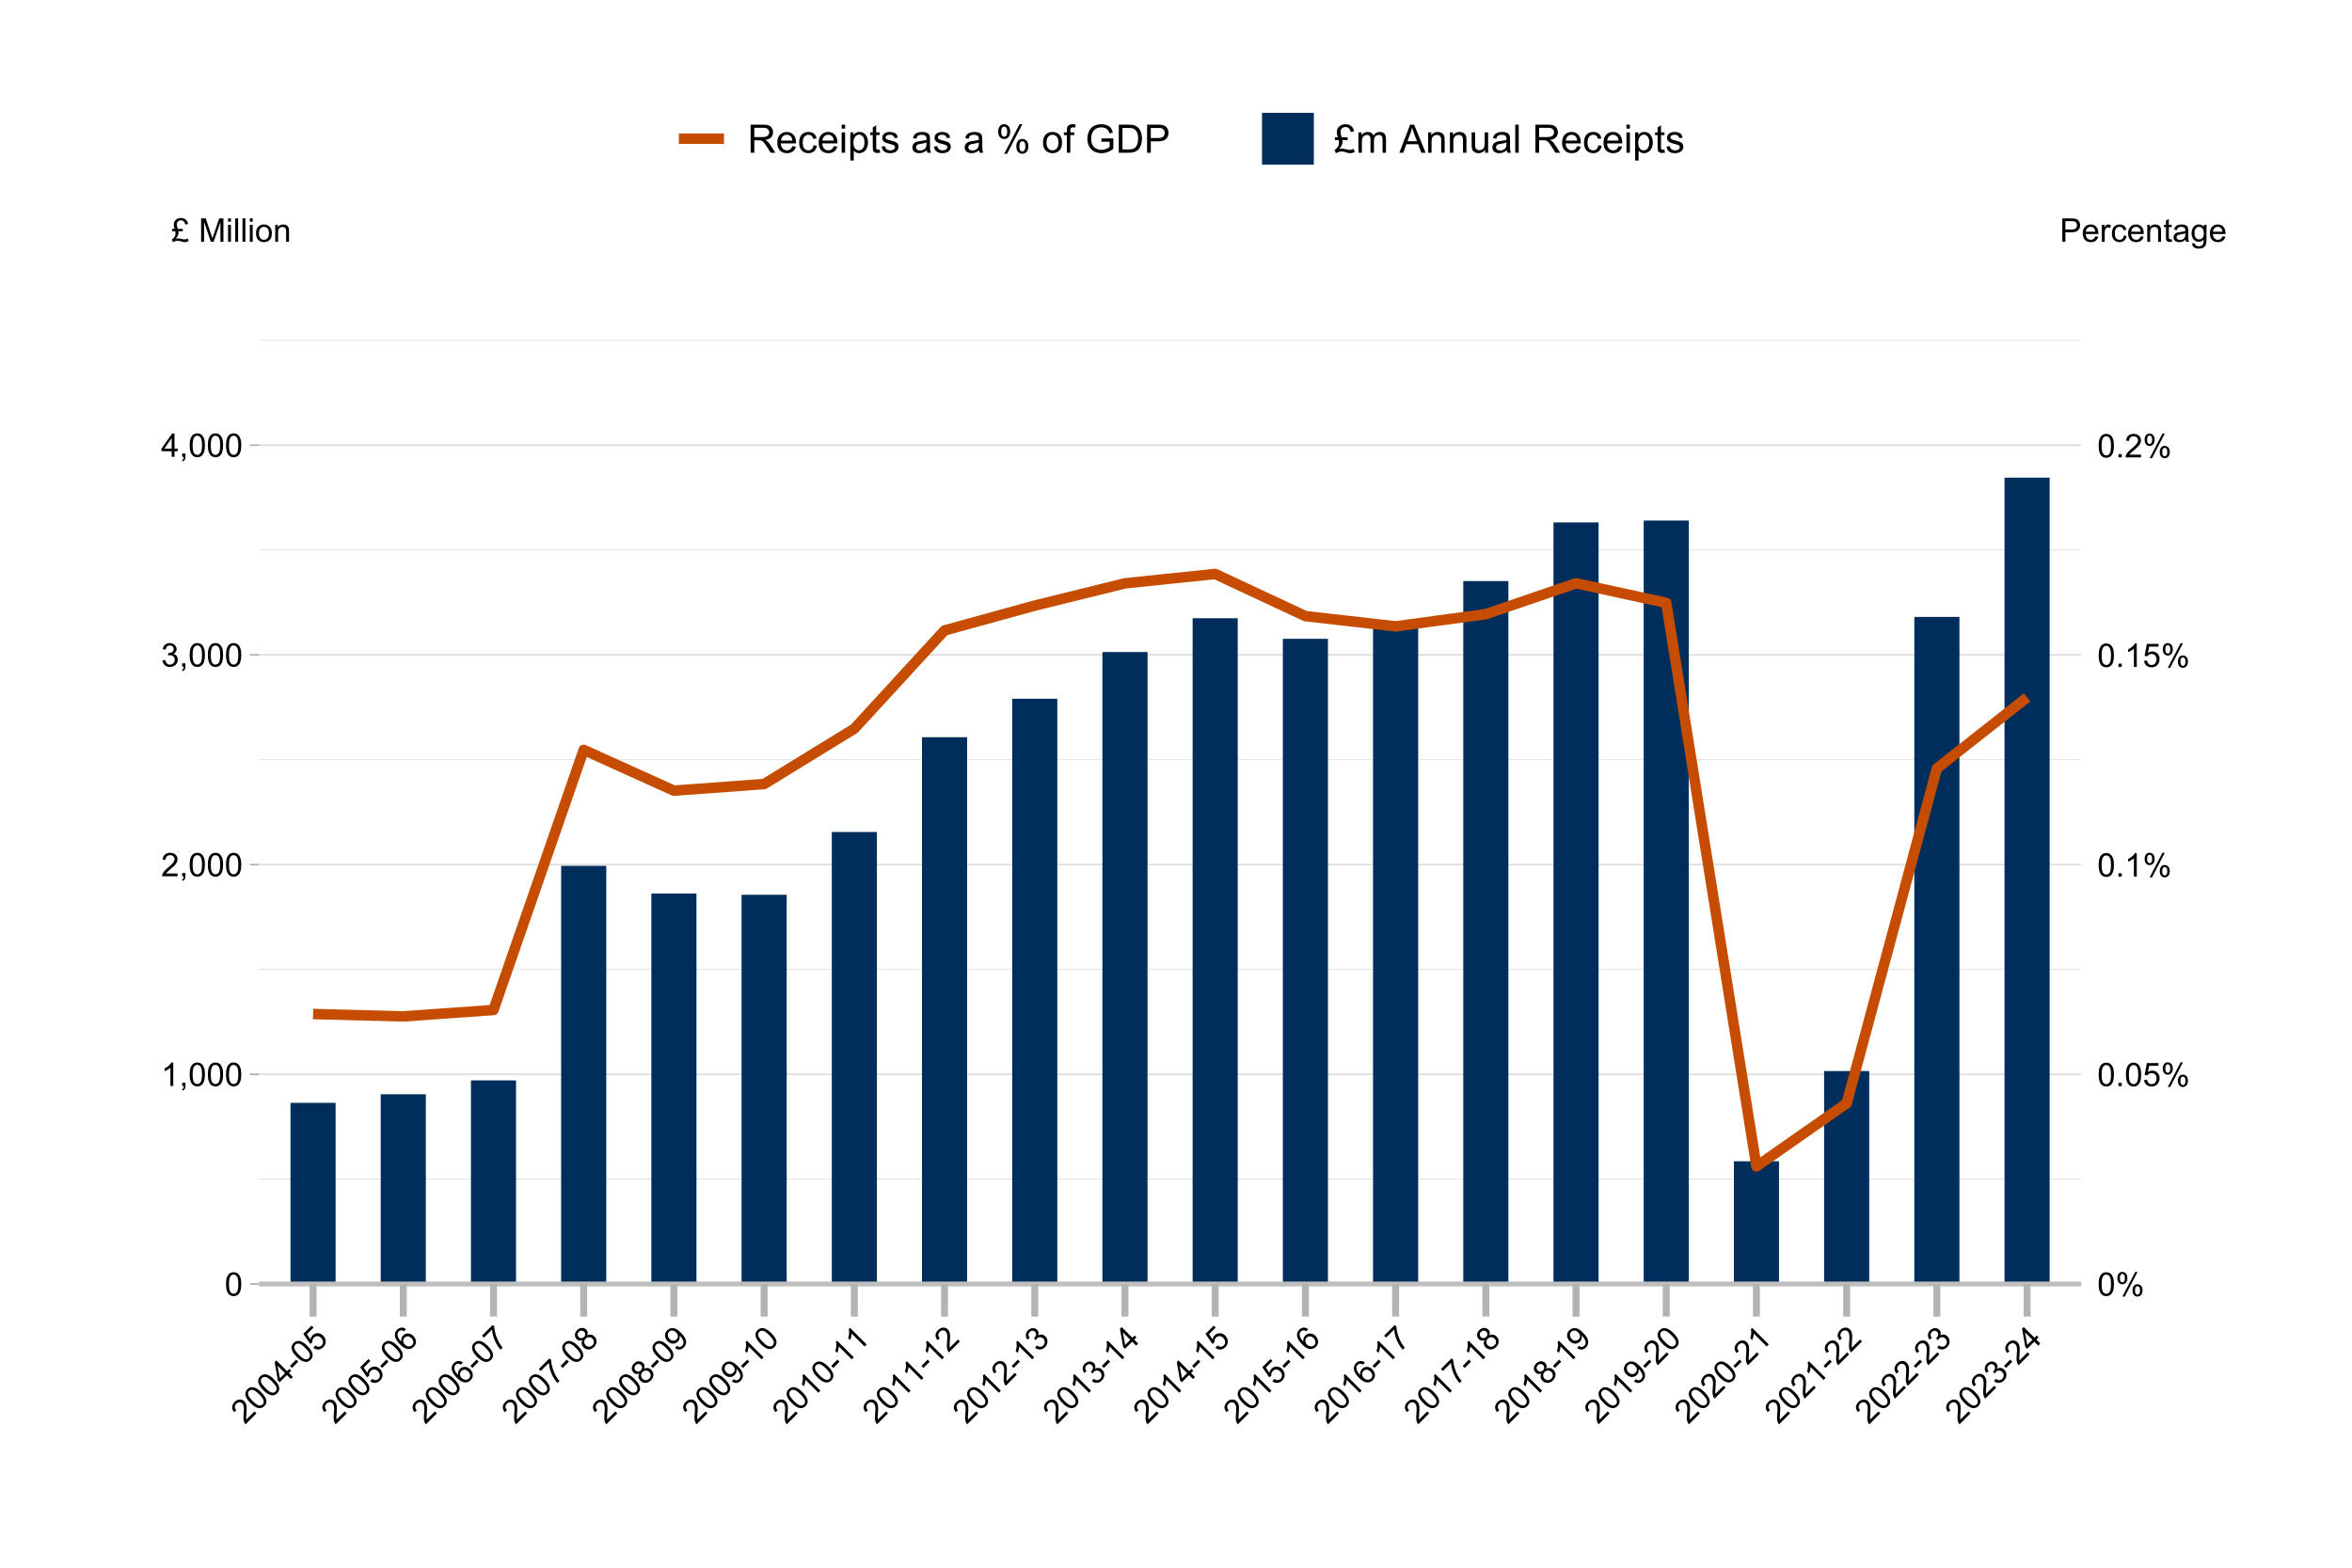 <?xml version="1.0" encoding="UTF-8"?>
<svg xmlns="http://www.w3.org/2000/svg" xmlns:xlink="http://www.w3.org/1999/xlink" width="720pt" height="480pt" viewBox="0 0 720 480" version="1.1">
<defs>
<g>
<symbol overflow="visible" id="glyph0-0">
<path style="stroke:none;" d="M 1.25 0 L 1.25 -6.25 L 6.25 -6.25 L 6.25 0 Z M 1.406 -0.156 L 6.094 -0.156 L 6.094 -6.094 L 1.406 -6.094 Z M 1.406 -0.156 "/>
</symbol>
<symbol overflow="visible" id="glyph0-1">
<path style="stroke:none;" d="M 0.414 -3.531 C 0.41 -4.375 0.496 -5.055 0.676 -5.574 C 0.848 -6.086 1.109 -6.484 1.453 -6.766 C 1.797 -7.043 2.227 -7.184 2.75 -7.188 C 3.129 -7.184 3.465 -7.105 3.758 -6.953 C 4.047 -6.797 4.289 -6.574 4.477 -6.285 C 4.664 -5.992 4.812 -5.637 4.922 -5.223 C 5.027 -4.801 5.078 -4.238 5.082 -3.531 C 5.078 -2.688 4.992 -2.008 4.824 -1.496 C 4.648 -0.977 4.391 -0.578 4.051 -0.301 C 3.703 -0.02 3.27 0.117 2.75 0.121 C 2.055 0.117 1.516 -0.129 1.125 -0.621 C 0.648 -1.215 0.41 -2.184 0.414 -3.531 Z M 1.32 -3.531 C 1.316 -2.352 1.453 -1.57 1.73 -1.184 C 2.004 -0.793 2.344 -0.598 2.75 -0.602 C 3.148 -0.598 3.488 -0.793 3.766 -1.188 C 4.039 -1.574 4.176 -2.355 4.18 -3.531 C 4.176 -4.707 4.039 -5.488 3.766 -5.879 C 3.488 -6.262 3.145 -6.457 2.738 -6.461 C 2.332 -6.457 2.012 -6.285 1.773 -5.945 C 1.469 -5.508 1.316 -4.703 1.32 -3.531 Z M 1.32 -3.531 "/>
</symbol>
<symbol overflow="visible" id="glyph0-2">
<path style="stroke:none;" d="M 3.727 0 L 2.848 0 L 2.848 -5.602 C 2.637 -5.398 2.359 -5.195 2.016 -4.992 C 1.672 -4.789 1.363 -4.637 1.09 -4.539 L 1.09 -5.391 C 1.582 -5.621 2.012 -5.898 2.379 -6.23 C 2.746 -6.555 3.004 -6.875 3.16 -7.188 L 3.727 -7.188 Z M 3.727 0 "/>
</symbol>
<symbol overflow="visible" id="glyph0-3">
<path style="stroke:none;" d="M 0.891 0 L 0.891 -1 L 1.891 -1 L 1.891 0 C 1.887 0.367 1.82 0.664 1.695 0.891 C 1.562 1.117 1.355 1.289 1.074 1.414 L 0.828 1.039 C 1.012 0.953 1.148 0.836 1.238 0.68 C 1.324 0.523 1.375 0.297 1.387 0 Z M 0.891 0 "/>
</symbol>
<symbol overflow="visible" id="glyph0-4">
<path style="stroke:none;" d="M 5.035 -0.844 L 5.035 0 L 0.305 0 C 0.297 -0.211 0.328 -0.414 0.406 -0.609 C 0.523 -0.93 0.719 -1.246 0.984 -1.562 C 1.25 -1.871 1.633 -2.234 2.133 -2.648 C 2.91 -3.281 3.434 -3.785 3.711 -4.16 C 3.98 -4.535 4.117 -4.887 4.121 -5.219 C 4.117 -5.566 3.992 -5.859 3.746 -6.102 C 3.496 -6.336 3.172 -6.457 2.773 -6.461 C 2.348 -6.457 2.012 -6.328 1.758 -6.078 C 1.5 -5.82 1.371 -5.469 1.371 -5.023 L 0.469 -5.117 C 0.531 -5.789 0.762 -6.305 1.168 -6.656 C 1.566 -7.008 2.109 -7.184 2.793 -7.188 C 3.477 -7.184 4.02 -6.992 4.422 -6.617 C 4.82 -6.234 5.02 -5.762 5.023 -5.199 C 5.02 -4.91 4.961 -4.629 4.848 -4.355 C 4.727 -4.074 4.535 -3.785 4.266 -3.48 C 3.992 -3.176 3.539 -2.754 2.91 -2.223 C 2.379 -1.777 2.039 -1.477 1.895 -1.32 C 1.742 -1.16 1.621 -1.004 1.523 -0.844 Z M 5.035 -0.844 "/>
</symbol>
<symbol overflow="visible" id="glyph0-5">
<path style="stroke:none;" d="M 0.422 -1.891 L 1.297 -2.008 C 1.395 -1.504 1.566 -1.145 1.812 -0.93 C 2.055 -0.707 2.352 -0.598 2.699 -0.602 C 3.109 -0.598 3.457 -0.742 3.746 -1.031 C 4.027 -1.316 4.172 -1.668 4.176 -2.094 C 4.172 -2.492 4.039 -2.824 3.777 -3.09 C 3.512 -3.348 3.176 -3.48 2.773 -3.484 C 2.602 -3.48 2.395 -3.449 2.152 -3.391 L 2.25 -4.16 C 2.309 -4.152 2.355 -4.148 2.391 -4.148 C 2.766 -4.148 3.102 -4.246 3.402 -4.441 C 3.699 -4.637 3.848 -4.938 3.852 -5.348 C 3.848 -5.664 3.738 -5.93 3.523 -6.145 C 3.305 -6.355 3.023 -6.461 2.68 -6.465 C 2.336 -6.461 2.051 -6.355 1.824 -6.141 C 1.594 -5.926 1.449 -5.602 1.387 -5.176 L 0.508 -5.332 C 0.613 -5.918 0.855 -6.371 1.238 -6.699 C 1.617 -7.02 2.094 -7.184 2.66 -7.188 C 3.051 -7.184 3.41 -7.098 3.738 -6.934 C 4.066 -6.762 4.316 -6.535 4.496 -6.25 C 4.668 -5.957 4.758 -5.648 4.758 -5.328 C 4.758 -5.016 4.672 -4.734 4.508 -4.48 C 4.336 -4.227 4.09 -4.023 3.77 -3.875 C 4.191 -3.773 4.523 -3.574 4.758 -3.27 C 4.992 -2.961 5.109 -2.574 5.109 -2.113 C 5.109 -1.484 4.879 -0.953 4.426 -0.523 C 3.965 -0.09 3.391 0.121 2.695 0.125 C 2.066 0.121 1.543 -0.062 1.129 -0.434 C 0.711 -0.809 0.477 -1.293 0.422 -1.891 Z M 0.422 -1.891 "/>
</symbol>
<symbol overflow="visible" id="glyph0-6">
<path style="stroke:none;" d="M 3.234 0 L 3.234 -1.715 L 0.125 -1.715 L 0.125 -2.52 L 3.395 -7.156 L 4.109 -7.156 L 4.109 -2.52 L 5.078 -2.52 L 5.078 -1.715 L 4.109 -1.715 L 4.109 0 Z M 3.234 -2.52 L 3.234 -5.746 L 0.992 -2.52 Z M 3.234 -2.52 "/>
</symbol>
<symbol overflow="visible" id="glyph0-7">
<path style="stroke:none;" d="M 0.582 -5.438 C 0.578 -5.949 0.707 -6.383 0.965 -6.742 C 1.219 -7.098 1.594 -7.277 2.086 -7.281 C 2.531 -7.277 2.902 -7.117 3.199 -6.801 C 3.492 -6.477 3.637 -6.004 3.641 -5.387 C 3.637 -4.777 3.488 -4.312 3.195 -3.984 C 2.895 -3.656 2.527 -3.492 2.094 -3.496 C 1.656 -3.492 1.297 -3.652 1.012 -3.977 C 0.723 -4.297 0.578 -4.785 0.582 -5.438 Z M 2.109 -6.676 C 1.891 -6.672 1.707 -6.578 1.562 -6.391 C 1.418 -6.199 1.348 -5.852 1.348 -5.352 C 1.348 -4.891 1.418 -4.57 1.566 -4.383 C 1.711 -4.195 1.895 -4.102 2.109 -4.102 C 2.328 -4.102 2.508 -4.195 2.656 -4.383 C 2.797 -4.57 2.871 -4.914 2.875 -5.422 C 2.871 -5.879 2.797 -6.203 2.656 -6.395 C 2.508 -6.578 2.328 -6.672 2.109 -6.676 Z M 2.113 0.266 L 6.031 -7.281 L 6.742 -7.281 L 2.844 0.266 Z M 5.211 -1.68 C 5.207 -2.191 5.336 -2.625 5.594 -2.984 C 5.848 -3.336 6.223 -3.516 6.719 -3.52 C 7.164 -3.516 7.535 -3.355 7.832 -3.039 C 8.125 -2.715 8.273 -2.242 8.277 -1.625 C 8.273 -1.016 8.125 -0.551 7.828 -0.227 C 7.531 0.102 7.16 0.262 6.723 0.266 C 6.285 0.262 5.926 0.105 5.641 -0.219 C 5.352 -0.539 5.207 -1.027 5.211 -1.68 Z M 6.742 -2.914 C 6.52 -2.91 6.336 -2.816 6.191 -2.629 C 6.047 -2.438 5.977 -2.094 5.977 -1.594 C 5.977 -1.133 6.047 -0.809 6.195 -0.625 C 6.336 -0.434 6.52 -0.34 6.738 -0.344 C 6.961 -0.34 7.145 -0.434 7.289 -0.625 C 7.434 -0.809 7.504 -1.152 7.508 -1.66 C 7.504 -2.117 7.434 -2.441 7.289 -2.633 C 7.141 -2.816 6.957 -2.91 6.742 -2.914 Z M 6.742 -2.914 "/>
</symbol>
<symbol overflow="visible" id="glyph0-8">
<path style="stroke:none;" d="M 0.906 0 L 0.906 -1 L 1.91 -1 L 1.91 0 Z M 0.906 0 "/>
</symbol>
<symbol overflow="visible" id="glyph0-9">
<path style="stroke:none;" d="M 0.414 -1.875 L 1.336 -1.953 C 1.406 -1.5 1.562 -1.164 1.812 -0.941 C 2.059 -0.711 2.359 -0.598 2.715 -0.602 C 3.137 -0.598 3.496 -0.758 3.789 -1.078 C 4.078 -1.398 4.223 -1.82 4.227 -2.348 C 4.223 -2.848 4.082 -3.242 3.805 -3.535 C 3.52 -3.82 3.152 -3.965 2.699 -3.969 C 2.414 -3.965 2.16 -3.902 1.934 -3.777 C 1.707 -3.648 1.527 -3.48 1.398 -3.277 L 0.57 -3.383 L 1.266 -7.062 L 4.824 -7.062 L 4.824 -6.219 L 1.969 -6.219 L 1.582 -4.297 C 2.012 -4.594 2.461 -4.746 2.934 -4.746 C 3.555 -4.746 4.082 -4.527 4.516 -4.094 C 4.941 -3.66 5.156 -3.105 5.16 -2.426 C 5.156 -1.777 4.969 -1.215 4.594 -0.746 C 4.133 -0.168 3.504 0.117 2.715 0.121 C 2.059 0.117 1.527 -0.062 1.121 -0.426 C 0.707 -0.789 0.473 -1.273 0.414 -1.875 Z M 0.414 -1.875 "/>
</symbol>
<symbol overflow="visible" id="glyph0-10">
<path style="stroke:none;" d="M 1.934 -3.949 L 3.473 -3.949 L 3.473 -3.227 L 2.086 -3.227 C 2.148 -3.082 2.18 -2.938 2.18 -2.797 C 2.18 -2.512 2.109 -2.215 1.977 -1.898 C 1.836 -1.582 1.613 -1.258 1.309 -0.934 C 1.562 -1 1.797 -1.035 2.012 -1.039 C 2.277 -1.035 2.582 -0.996 2.926 -0.918 C 3.48 -0.781 3.859 -0.715 4.062 -0.719 C 4.297 -0.715 4.609 -0.805 5 -0.992 L 5.281 -0.188 C 4.98 -0.062 4.75 0.02 4.586 0.062 C 4.418 0.098 4.254 0.117 4.098 0.121 C 3.957 0.117 3.82 0.105 3.68 0.082 C 3.594 0.066 3.383 0.008 3.047 -0.094 C 2.711 -0.195 2.496 -0.254 2.402 -0.277 C 2.246 -0.301 2.094 -0.316 1.945 -0.316 C 1.711 -0.316 1.461 -0.273 1.195 -0.195 C 0.93 -0.109 0.688 -0.004 0.469 0.137 L 0.133 -0.707 C 0.441 -0.879 0.707 -1.125 0.926 -1.449 C 1.145 -1.766 1.254 -2.156 1.254 -2.621 C 1.254 -2.816 1.227 -3.02 1.172 -3.227 L 0.215 -3.227 L 0.215 -3.949 L 0.969 -3.949 C 0.855 -4.312 0.789 -4.578 0.762 -4.746 C 0.73 -4.914 0.715 -5.078 0.719 -5.238 C 0.715 -5.914 0.965 -6.441 1.469 -6.828 C 1.871 -7.125 2.359 -7.277 2.934 -7.281 C 3.523 -7.277 4.008 -7.113 4.391 -6.793 C 4.77 -6.465 5.008 -6.012 5.098 -5.43 L 4.223 -5.297 C 4.172 -5.688 4.027 -5.992 3.785 -6.219 C 3.543 -6.441 3.25 -6.555 2.914 -6.559 C 2.551 -6.555 2.254 -6.438 2.016 -6.207 C 1.773 -5.973 1.652 -5.695 1.656 -5.367 C 1.652 -5.004 1.746 -4.531 1.934 -3.949 Z M 1.934 -3.949 "/>
</symbol>
<symbol overflow="visible" id="glyph0-11">
<path style="stroke:none;" d=""/>
</symbol>
<symbol overflow="visible" id="glyph0-12">
<path style="stroke:none;" d="M 0.742 0 L 0.742 -7.156 L 2.168 -7.156 L 3.863 -2.09 C 4.016 -1.617 4.129 -1.266 4.203 -1.031 C 4.281 -1.289 4.41 -1.672 4.586 -2.18 L 6.297 -7.156 L 7.574 -7.156 L 7.574 0 L 6.66 0 L 6.66 -5.992 L 4.578 0 L 3.727 0 L 1.656 -6.094 L 1.656 0 Z M 0.742 0 "/>
</symbol>
<symbol overflow="visible" id="glyph0-13">
<path style="stroke:none;" d="M 0.664 -6.148 L 0.664 -7.156 L 1.543 -7.156 L 1.543 -6.148 Z M 0.664 0 L 0.664 -5.188 L 1.543 -5.188 L 1.543 0 Z M 0.664 0 "/>
</symbol>
<symbol overflow="visible" id="glyph0-14">
<path style="stroke:none;" d="M 0.641 0 L 0.641 -7.156 L 1.52 -7.156 L 1.52 0 Z M 0.641 0 "/>
</symbol>
<symbol overflow="visible" id="glyph0-15">
<path style="stroke:none;" d="M 0.332 -2.594 C 0.328 -3.551 0.594 -4.262 1.133 -4.727 C 1.574 -5.109 2.121 -5.301 2.766 -5.305 C 3.477 -5.301 4.059 -5.066 4.512 -4.602 C 4.965 -4.133 5.191 -3.488 5.191 -2.664 C 5.191 -1.996 5.09 -1.473 4.891 -1.09 C 4.688 -0.707 4.395 -0.41 4.016 -0.199 C 3.629 0.012 3.215 0.117 2.766 0.117 C 2.039 0.117 1.449 -0.113 1.004 -0.582 C 0.551 -1.043 0.328 -1.715 0.332 -2.594 Z M 1.234 -2.594 C 1.23 -1.926 1.375 -1.43 1.668 -1.102 C 1.957 -0.77 2.324 -0.602 2.766 -0.605 C 3.199 -0.602 3.559 -0.77 3.852 -1.102 C 4.141 -1.434 4.289 -1.938 4.289 -2.621 C 4.289 -3.262 4.141 -3.75 3.852 -4.078 C 3.555 -4.406 3.195 -4.57 2.766 -4.574 C 2.324 -4.57 1.957 -4.406 1.668 -4.082 C 1.375 -3.75 1.23 -3.254 1.234 -2.594 Z M 1.234 -2.594 "/>
</symbol>
<symbol overflow="visible" id="glyph0-16">
<path style="stroke:none;" d="M 0.66 0 L 0.66 -5.188 L 1.449 -5.188 L 1.449 -4.449 C 1.828 -5.016 2.379 -5.301 3.102 -5.305 C 3.41 -5.301 3.699 -5.246 3.961 -5.133 C 4.223 -5.02 4.418 -4.871 4.551 -4.691 C 4.68 -4.508 4.77 -4.293 4.824 -4.043 C 4.855 -3.879 4.875 -3.594 4.875 -3.188 L 4.875 0 L 3.992 0 L 3.992 -3.156 C 3.988 -3.512 3.957 -3.777 3.891 -3.957 C 3.82 -4.129 3.699 -4.27 3.527 -4.379 C 3.352 -4.48 3.145 -4.535 2.914 -4.539 C 2.535 -4.535 2.215 -4.418 1.945 -4.184 C 1.672 -3.945 1.535 -3.492 1.539 -2.832 L 1.539 0 Z M 0.66 0 "/>
</symbol>
<symbol overflow="visible" id="glyph0-17">
<path style="stroke:none;" d="M 0.773 0 L 0.773 -7.156 L 3.473 -7.156 C 3.945 -7.152 4.309 -7.133 4.562 -7.09 C 4.91 -7.027 5.203 -6.914 5.441 -6.754 C 5.68 -6.586 5.871 -6.355 6.016 -6.062 C 6.16 -5.766 6.234 -5.441 6.234 -5.086 C 6.234 -4.477 6.039 -3.961 5.652 -3.543 C 5.266 -3.117 4.566 -2.906 3.555 -2.91 L 1.719 -2.91 L 1.719 0 Z M 1.719 -3.754 L 3.57 -3.754 C 4.18 -3.75 4.613 -3.863 4.871 -4.094 C 5.125 -4.32 5.254 -4.641 5.258 -5.059 C 5.254 -5.355 5.18 -5.613 5.031 -5.828 C 4.879 -6.039 4.68 -6.18 4.434 -6.25 C 4.273 -6.289 3.98 -6.309 3.551 -6.312 L 1.719 -6.312 Z M 1.719 -3.754 "/>
</symbol>
<symbol overflow="visible" id="glyph0-18">
<path style="stroke:none;" d="M 4.211 -1.672 L 5.117 -1.559 C 4.969 -1.027 4.703 -0.613 4.32 -0.32 C 3.93 -0.027 3.438 0.117 2.836 0.117 C 2.078 0.117 1.477 -0.113 1.031 -0.582 C 0.586 -1.047 0.363 -1.703 0.367 -2.547 C 0.363 -3.418 0.586 -4.098 1.039 -4.582 C 1.484 -5.062 2.07 -5.301 2.789 -5.305 C 3.48 -5.301 4.047 -5.066 4.488 -4.594 C 4.926 -4.121 5.145 -3.457 5.148 -2.602 C 5.145 -2.547 5.141 -2.469 5.141 -2.367 L 1.273 -2.367 C 1.305 -1.797 1.469 -1.359 1.758 -1.059 C 2.047 -0.754 2.406 -0.602 2.844 -0.605 C 3.16 -0.602 3.434 -0.688 3.664 -0.859 C 3.891 -1.027 4.074 -1.297 4.211 -1.672 Z M 1.324 -3.09 L 4.219 -3.09 C 4.18 -3.523 4.066 -3.852 3.887 -4.07 C 3.605 -4.406 3.242 -4.574 2.797 -4.578 C 2.391 -4.574 2.051 -4.441 1.777 -4.172 C 1.5 -3.902 1.352 -3.539 1.324 -3.09 Z M 1.324 -3.09 "/>
</symbol>
<symbol overflow="visible" id="glyph0-19">
<path style="stroke:none;" d="M 0.648 0 L 0.648 -5.188 L 1.441 -5.188 L 1.441 -4.398 C 1.641 -4.766 1.824 -5.008 2 -5.129 C 2.168 -5.242 2.355 -5.301 2.562 -5.305 C 2.855 -5.301 3.16 -5.207 3.469 -5.02 L 3.164 -4.203 C 2.949 -4.328 2.734 -4.395 2.52 -4.395 C 2.324 -4.395 2.148 -4.336 2 -4.219 C 1.844 -4.102 1.738 -3.941 1.676 -3.742 C 1.574 -3.426 1.523 -3.082 1.527 -2.715 L 1.527 0 Z M 0.648 0 "/>
</symbol>
<symbol overflow="visible" id="glyph0-20">
<path style="stroke:none;" d="M 4.043 -1.898 L 4.906 -1.789 C 4.809 -1.188 4.566 -0.723 4.18 -0.387 C 3.789 -0.051 3.312 0.117 2.75 0.117 C 2.035 0.117 1.465 -0.113 1.035 -0.578 C 0.602 -1.039 0.387 -1.703 0.391 -2.574 C 0.387 -3.129 0.48 -3.621 0.668 -4.043 C 0.852 -4.461 1.133 -4.773 1.516 -4.988 C 1.895 -5.195 2.309 -5.301 2.754 -5.305 C 3.316 -5.301 3.773 -5.16 4.133 -4.875 C 4.488 -4.59 4.719 -4.184 4.824 -3.664 L 3.969 -3.531 C 3.883 -3.879 3.738 -4.141 3.535 -4.316 C 3.324 -4.488 3.078 -4.574 2.789 -4.578 C 2.344 -4.574 1.98 -4.418 1.707 -4.102 C 1.426 -3.785 1.289 -3.281 1.293 -2.598 C 1.289 -1.898 1.422 -1.395 1.691 -1.078 C 1.957 -0.762 2.305 -0.602 2.738 -0.605 C 3.082 -0.602 3.371 -0.707 3.602 -0.922 C 3.832 -1.133 3.98 -1.461 4.043 -1.898 Z M 4.043 -1.898 "/>
</symbol>
<symbol overflow="visible" id="glyph0-21">
<path style="stroke:none;" d="M 2.578 -0.785 L 2.703 -0.008 C 2.453 0.047 2.234 0.07 2.039 0.07 C 1.719 0.07 1.469 0.02 1.297 -0.082 C 1.117 -0.184 0.996 -0.316 0.926 -0.48 C 0.855 -0.645 0.82 -0.988 0.82 -1.52 L 0.82 -4.5 L 0.176 -4.5 L 0.176 -5.188 L 0.82 -5.188 L 0.82 -6.469 L 1.695 -6.996 L 1.695 -5.188 L 2.578 -5.188 L 2.578 -4.5 L 1.695 -4.5 L 1.695 -1.469 C 1.691 -1.215 1.707 -1.055 1.742 -0.984 C 1.77 -0.914 1.82 -0.855 1.891 -0.812 C 1.957 -0.77 2.059 -0.75 2.191 -0.75 C 2.289 -0.75 2.418 -0.762 2.578 -0.785 Z M 2.578 -0.785 "/>
</symbol>
<symbol overflow="visible" id="glyph0-22">
<path style="stroke:none;" d="M 4.043 -0.641 C 3.715 -0.359 3.398 -0.164 3.102 -0.055 C 2.797 0.062 2.477 0.117 2.133 0.117 C 1.562 0.117 1.125 -0.02 0.82 -0.301 C 0.512 -0.574 0.355 -0.93 0.359 -1.367 C 0.355 -1.617 0.414 -1.852 0.531 -2.062 C 0.645 -2.273 0.797 -2.441 0.988 -2.566 C 1.172 -2.691 1.383 -2.785 1.621 -2.855 C 1.789 -2.898 2.051 -2.945 2.402 -2.988 C 3.113 -3.074 3.633 -3.172 3.969 -3.289 C 3.969 -3.406 3.973 -3.484 3.977 -3.52 C 3.973 -3.875 3.891 -4.129 3.727 -4.277 C 3.5 -4.473 3.164 -4.57 2.727 -4.574 C 2.309 -4.57 2.004 -4.496 1.809 -4.355 C 1.609 -4.207 1.465 -3.953 1.371 -3.59 L 0.512 -3.707 C 0.586 -4.07 0.715 -4.367 0.898 -4.598 C 1.074 -4.82 1.336 -4.996 1.676 -5.121 C 2.012 -5.242 2.402 -5.301 2.852 -5.305 C 3.293 -5.301 3.652 -5.25 3.93 -5.148 C 4.203 -5.043 4.406 -4.91 4.539 -4.754 C 4.668 -4.59 4.758 -4.391 4.812 -4.156 C 4.84 -4 4.855 -3.73 4.859 -3.344 L 4.859 -2.172 C 4.855 -1.352 4.875 -0.836 4.914 -0.621 C 4.949 -0.402 5.023 -0.195 5.137 0 L 4.219 0 C 4.125 -0.18 4.066 -0.391 4.043 -0.641 Z M 3.969 -2.602 C 3.648 -2.469 3.172 -2.355 2.535 -2.27 C 2.172 -2.215 1.914 -2.156 1.766 -2.094 C 1.613 -2.023 1.5 -1.93 1.418 -1.809 C 1.336 -1.68 1.293 -1.539 1.297 -1.391 C 1.293 -1.152 1.383 -0.957 1.562 -0.805 C 1.738 -0.645 2 -0.566 2.344 -0.57 C 2.68 -0.566 2.98 -0.641 3.246 -0.793 C 3.508 -0.938 3.699 -1.141 3.828 -1.402 C 3.918 -1.598 3.965 -1.891 3.969 -2.281 Z M 3.969 -2.602 "/>
</symbol>
<symbol overflow="visible" id="glyph0-23">
<path style="stroke:none;" d="M 0.5 0.43 L 1.352 0.555 C 1.387 0.816 1.484 1.008 1.648 1.133 C 1.863 1.289 2.164 1.371 2.543 1.375 C 2.949 1.371 3.262 1.289 3.488 1.133 C 3.707 0.969 3.859 0.742 3.938 0.449 C 3.98 0.266 4 -0.109 4 -0.68 C 3.613 -0.227 3.133 0 2.562 0 C 1.844 0 1.293 -0.254 0.906 -0.77 C 0.512 -1.281 0.316 -1.898 0.32 -2.621 C 0.316 -3.113 0.406 -3.57 0.59 -3.988 C 0.766 -4.406 1.023 -4.73 1.367 -4.961 C 1.703 -5.188 2.105 -5.301 2.57 -5.305 C 3.176 -5.301 3.68 -5.055 4.082 -4.562 L 4.082 -5.188 L 4.891 -5.188 L 4.891 -0.703 C 4.887 0.102 4.805 0.672 4.645 1.012 C 4.477 1.348 4.215 1.613 3.863 1.812 C 3.504 2.004 3.066 2.102 2.547 2.105 C 1.926 2.102 1.426 1.965 1.047 1.688 C 0.664 1.406 0.48 0.984 0.5 0.43 Z M 1.227 -2.688 C 1.223 -2.004 1.359 -1.508 1.629 -1.195 C 1.898 -0.883 2.238 -0.727 2.648 -0.727 C 3.047 -0.727 3.383 -0.879 3.66 -1.191 C 3.93 -1.5 4.066 -1.988 4.07 -2.656 C 4.066 -3.289 3.926 -3.77 3.648 -4.09 C 3.363 -4.41 3.023 -4.57 2.633 -4.574 C 2.238 -4.57 1.906 -4.41 1.637 -4.098 C 1.359 -3.777 1.223 -3.309 1.227 -2.688 Z M 1.227 -2.688 "/>
</symbol>
<symbol overflow="visible" id="glyph1-0">
<path style="stroke:none;" d="M 0.883 -0.883 L -3.535 -5.305 L 0 -8.84 L 4.418 -4.418 Z M 0.883 -1.105 L 4.199 -4.418 L 0 -8.617 L -3.316 -5.305 Z M 0.883 -1.105 "/>
</symbol>
<symbol overflow="visible" id="glyph1-1">
<path style="stroke:none;" d="M 2.961 -4.156 L 3.559 -3.559 L 0.215 -0.215 C 0.062 -0.355 -0.055 -0.523 -0.145 -0.719 C -0.285 -1.027 -0.375 -1.387 -0.41 -1.801 C -0.441 -2.207 -0.426 -2.734 -0.363 -3.379 C -0.262 -4.379 -0.246 -5.109 -0.32 -5.566 C -0.387 -6.023 -0.539 -6.367 -0.777 -6.605 C -1.02 -6.848 -1.316 -6.969 -1.664 -6.961 C -2.008 -6.953 -2.32 -6.809 -2.605 -6.527 C -2.902 -6.23 -3.051 -5.902 -3.055 -5.543 C -3.051 -5.184 -2.895 -4.844 -2.582 -4.523 L -3.285 -3.949 C -3.719 -4.469 -3.918 -4.996 -3.883 -5.531 C -3.844 -6.066 -3.586 -6.574 -3.105 -7.059 C -2.621 -7.539 -2.102 -7.789 -1.551 -7.805 C -0.996 -7.82 -0.52 -7.629 -0.125 -7.23 C 0.078 -7.027 0.23 -6.785 0.348 -6.508 C 0.457 -6.227 0.527 -5.883 0.555 -5.477 C 0.574 -5.066 0.551 -4.449 0.488 -3.629 C 0.426 -2.941 0.398 -2.492 0.406 -2.273 C 0.406 -2.055 0.434 -1.855 0.48 -1.676 Z M 2.961 -4.156 "/>
</symbol>
<symbol overflow="visible" id="glyph1-2">
<path style="stroke:none;" d="M -2.203 -2.789 C -2.801 -3.387 -3.219 -3.93 -3.461 -4.418 C -3.699 -4.906 -3.797 -5.371 -3.758 -5.812 C -3.711 -6.25 -3.504 -6.652 -3.137 -7.027 C -2.863 -7.293 -2.57 -7.477 -2.258 -7.574 C -1.941 -7.668 -1.617 -7.68 -1.277 -7.609 C -0.938 -7.535 -0.582 -7.391 -0.211 -7.172 C 0.156 -6.953 0.59 -6.59 1.098 -6.09 C 1.688 -5.492 2.105 -4.953 2.352 -4.469 C 2.594 -3.98 2.695 -3.516 2.652 -3.074 C 2.605 -2.633 2.398 -2.227 2.031 -1.859 C 1.539 -1.367 0.98 -1.16 0.355 -1.234 C -0.398 -1.316 -1.25 -1.836 -2.203 -2.789 Z M -1.562 -3.43 C -0.73 -2.594 -0.082 -2.141 0.387 -2.062 C 0.855 -1.98 1.23 -2.082 1.52 -2.367 C 1.801 -2.652 1.902 -3.027 1.824 -3.5 C 1.738 -3.969 1.285 -4.621 0.461 -5.453 C -0.371 -6.285 -1.02 -6.742 -1.492 -6.82 C -1.957 -6.898 -2.336 -6.793 -2.633 -6.504 C -2.914 -6.219 -3.023 -5.867 -2.953 -5.457 C -2.855 -4.934 -2.391 -4.258 -1.562 -3.43 Z M -1.562 -3.43 "/>
</symbol>
<symbol overflow="visible" id="glyph1-3">
<path style="stroke:none;" d="M 2.285 -2.285 L 1.074 -3.496 L -1.121 -1.301 L -1.691 -1.871 L -2.66 -7.461 L -2.156 -7.969 L 1.125 -4.688 L 1.809 -5.371 L 2.379 -4.801 L 1.695 -4.117 L 2.906 -2.906 Z M 0.504 -4.066 L -1.777 -6.348 L -1.082 -2.484 Z M 0.504 -4.066 "/>
</symbol>
<symbol overflow="visible" id="glyph1-4">
<path style="stroke:none;" d="M -1.293 -1.742 L -1.918 -2.367 L -0.012 -4.277 L 0.613 -3.652 Z M -1.293 -1.742 "/>
</symbol>
<symbol overflow="visible" id="glyph1-5">
<path style="stroke:none;" d="M -1.031 -1.621 L -0.434 -2.328 C -0.07 -2.055 0.277 -1.93 0.617 -1.945 C 0.949 -1.961 1.242 -2.094 1.496 -2.344 C 1.793 -2.641 1.934 -3.004 1.914 -3.441 C 1.895 -3.871 1.699 -4.277 1.328 -4.652 C 0.973 -5.004 0.594 -5.184 0.191 -5.191 C -0.211 -5.195 -0.57 -5.035 -0.898 -4.715 C -1.094 -4.512 -1.23 -4.285 -1.305 -4.035 C -1.371 -3.781 -1.379 -3.539 -1.328 -3.305 L -1.988 -2.797 L -4.098 -5.887 L -1.582 -8.402 L -0.988 -7.809 L -3.008 -5.789 L -1.918 -4.156 C -1.824 -4.668 -1.613 -5.094 -1.281 -5.43 C -0.836 -5.871 -0.312 -6.09 0.297 -6.09 C 0.902 -6.082 1.449 -5.844 1.934 -5.367 C 2.391 -4.906 2.652 -4.375 2.723 -3.777 C 2.805 -3.039 2.566 -2.391 2.008 -1.832 C 1.543 -1.371 1.039 -1.125 0.492 -1.094 C -0.055 -1.059 -0.562 -1.234 -1.031 -1.621 Z M -1.031 -1.621 "/>
</symbol>
<symbol overflow="visible" id="glyph1-6">
<path style="stroke:none;" d="M -0.305 -7.34 L -0.875 -6.676 C -1.172 -6.859 -1.43 -6.961 -1.641 -6.973 C -1.984 -6.98 -2.277 -6.859 -2.527 -6.617 C -2.723 -6.414 -2.844 -6.188 -2.883 -5.93 C -2.934 -5.59 -2.879 -5.227 -2.719 -4.84 C -2.559 -4.453 -2.227 -4.004 -1.727 -3.492 C -1.801 -3.867 -1.785 -4.219 -1.684 -4.547 C -1.574 -4.875 -1.406 -5.156 -1.172 -5.398 C -0.758 -5.809 -0.254 -6.008 0.344 -5.996 C 0.938 -5.98 1.477 -5.734 1.965 -5.25 C 2.277 -4.93 2.504 -4.566 2.645 -4.16 C 2.777 -3.75 2.801 -3.352 2.707 -2.969 C 2.613 -2.582 2.414 -2.238 2.109 -1.938 C 1.59 -1.418 0.977 -1.188 0.27 -1.242 C -0.434 -1.297 -1.223 -1.758 -2.102 -2.633 C -3.078 -3.609 -3.609 -4.504 -3.695 -5.309 C -3.762 -6.012 -3.531 -6.629 -3 -7.164 C -2.602 -7.559 -2.16 -7.773 -1.684 -7.809 C -1.203 -7.836 -0.746 -7.68 -0.305 -7.34 Z M -0.66 -2.621 C -0.445 -2.402 -0.199 -2.242 0.09 -2.141 C 0.371 -2.031 0.648 -2.012 0.918 -2.074 C 1.184 -2.137 1.406 -2.258 1.59 -2.438 C 1.848 -2.699 1.969 -3.027 1.945 -3.43 C 1.922 -3.828 1.727 -4.211 1.367 -4.578 C 1.016 -4.922 0.648 -5.105 0.262 -5.125 C -0.125 -5.137 -0.457 -5.004 -0.746 -4.723 C -1.023 -4.441 -1.16 -4.102 -1.156 -3.703 C -1.148 -3.305 -0.984 -2.941 -0.66 -2.621 Z M -0.66 -2.621 "/>
</symbol>
<symbol overflow="visible" id="glyph1-7">
<path style="stroke:none;" d="M -4.062 -4.734 L -4.66 -5.332 L -1.383 -8.609 L -0.902 -8.125 C -0.879 -7.457 -0.742 -6.68 -0.492 -5.797 C -0.238 -4.91 0.102 -4.082 0.527 -3.312 C 0.824 -2.758 1.207 -2.215 1.68 -1.68 L 1.043 -1.043 C 0.652 -1.445 0.25 -2.004 -0.164 -2.719 C -0.578 -3.434 -0.906 -4.191 -1.152 -4.996 C -1.395 -5.797 -1.539 -6.535 -1.586 -7.211 Z M -4.062 -4.734 "/>
</symbol>
<symbol overflow="visible" id="glyph1-8">
<path style="stroke:none;" d="M -1.496 -3.996 C -1.844 -3.832 -2.172 -3.773 -2.473 -3.824 C -2.77 -3.875 -3.039 -4.023 -3.285 -4.266 C -3.652 -4.633 -3.828 -5.074 -3.816 -5.594 C -3.801 -6.105 -3.574 -6.582 -3.137 -7.027 C -2.691 -7.465 -2.211 -7.691 -1.688 -7.707 C -1.16 -7.715 -0.711 -7.539 -0.344 -7.176 C -0.109 -6.938 0.031 -6.672 0.082 -6.379 C 0.133 -6.078 0.082 -5.758 -0.074 -5.414 C 0.336 -5.621 0.734 -5.691 1.125 -5.633 C 1.512 -5.566 1.859 -5.379 2.176 -5.07 C 2.605 -4.633 2.816 -4.117 2.805 -3.516 C 2.793 -2.914 2.539 -2.363 2.039 -1.867 C 1.539 -1.363 0.988 -1.109 0.387 -1.102 C -0.215 -1.09 -0.734 -1.305 -1.176 -1.75 C -1.504 -2.078 -1.695 -2.438 -1.754 -2.828 C -1.805 -3.215 -1.719 -3.605 -1.496 -3.996 Z M -2.672 -4.922 C -2.43 -4.68 -2.156 -4.559 -1.852 -4.566 C -1.547 -4.566 -1.27 -4.691 -1.027 -4.941 C -0.785 -5.176 -0.664 -5.449 -0.664 -5.754 C -0.656 -6.059 -0.766 -6.32 -0.988 -6.539 C -1.211 -6.766 -1.48 -6.879 -1.797 -6.879 C -2.109 -6.875 -2.383 -6.754 -2.621 -6.523 C -2.855 -6.281 -2.977 -6.008 -2.98 -5.703 C -2.984 -5.391 -2.883 -5.133 -2.672 -4.922 Z M -0.535 -2.387 C -0.355 -2.207 -0.145 -2.078 0.105 -1.996 C 0.355 -1.914 0.605 -1.91 0.863 -1.984 C 1.117 -2.059 1.344 -2.191 1.535 -2.387 C 1.832 -2.68 1.98 -3.02 1.984 -3.406 C 1.984 -3.789 1.84 -4.129 1.547 -4.426 C 1.246 -4.723 0.898 -4.871 0.504 -4.867 C 0.113 -4.863 -0.23 -4.711 -0.535 -4.414 C -0.824 -4.117 -0.969 -3.781 -0.969 -3.398 C -0.965 -3.012 -0.82 -2.672 -0.535 -2.387 Z M -0.535 -2.387 "/>
</symbol>
<symbol overflow="visible" id="glyph1-9">
<path style="stroke:none;" d="M -0.785 -1.559 L -0.242 -2.211 C 0.09 -1.977 0.387 -1.871 0.656 -1.887 C 0.926 -1.902 1.172 -2.02 1.398 -2.246 C 1.586 -2.434 1.711 -2.645 1.77 -2.879 C 1.824 -3.105 1.824 -3.34 1.773 -3.582 C 1.715 -3.816 1.594 -4.094 1.41 -4.406 C 1.223 -4.719 1 -5.004 0.746 -5.262 C 0.715 -5.289 0.672 -5.328 0.617 -5.383 C 0.688 -5.059 0.68 -4.727 0.59 -4.391 C 0.496 -4.047 0.324 -3.754 0.074 -3.508 C -0.344 -3.086 -0.848 -2.883 -1.441 -2.898 C -2.035 -2.91 -2.578 -3.168 -3.078 -3.668 C -3.59 -4.18 -3.852 -4.742 -3.863 -5.359 C -3.871 -5.973 -3.648 -6.508 -3.195 -6.969 C -2.863 -7.293 -2.477 -7.504 -2.027 -7.602 C -1.574 -7.695 -1.113 -7.652 -0.648 -7.465 C -0.18 -7.277 0.363 -6.875 0.988 -6.258 C 1.633 -5.609 2.078 -5.023 2.32 -4.5 C 2.562 -3.977 2.645 -3.473 2.57 -2.996 C 2.488 -2.516 2.262 -2.094 1.895 -1.723 C 1.496 -1.324 1.062 -1.109 0.594 -1.082 C 0.125 -1.047 -0.332 -1.207 -0.785 -1.559 Z M -0.473 -6.336 C -0.828 -6.688 -1.207 -6.875 -1.605 -6.898 C -2.004 -6.914 -2.336 -6.793 -2.605 -6.527 C -2.879 -6.25 -3.008 -5.895 -2.988 -5.469 C -2.965 -5.035 -2.773 -4.641 -2.422 -4.285 C -2.094 -3.957 -1.734 -3.793 -1.344 -3.789 C -0.945 -3.781 -0.605 -3.922 -0.32 -4.207 C -0.035 -4.496 0.098 -4.832 0.086 -5.219 C 0.066 -5.605 -0.117 -5.977 -0.473 -6.336 Z M -0.473 -6.336 "/>
</symbol>
<symbol overflow="visible" id="glyph1-10">
<path style="stroke:none;" d="M 2.633 -2.633 L 2.012 -2.012 L -1.949 -5.973 C -1.953 -5.676 -2.004 -5.34 -2.105 -4.957 C -2.203 -4.57 -2.316 -4.242 -2.441 -3.98 L -3.043 -4.582 C -2.855 -5.09 -2.75 -5.59 -2.723 -6.086 C -2.695 -6.574 -2.738 -6.984 -2.848 -7.316 L -2.449 -7.715 Z M 2.633 -2.633 "/>
</symbol>
<symbol overflow="visible" id="glyph1-11">
<path style="stroke:none;" d="M -1.039 -1.633 L -0.5 -2.336 C -0.078 -2.055 0.293 -1.922 0.621 -1.941 C 0.949 -1.953 1.234 -2.086 1.484 -2.336 C 1.773 -2.625 1.918 -2.973 1.918 -3.379 C 1.914 -3.781 1.766 -4.133 1.473 -4.434 C 1.184 -4.719 0.855 -4.859 0.484 -4.859 C 0.113 -4.855 -0.215 -4.711 -0.504 -4.426 C -0.621 -4.305 -0.742 -4.137 -0.875 -3.918 L -1.352 -4.535 C -1.301 -4.57 -1.266 -4.598 -1.242 -4.625 C -0.977 -4.887 -0.805 -5.195 -0.734 -5.547 C -0.656 -5.895 -0.766 -6.215 -1.055 -6.504 C -1.281 -6.73 -1.547 -6.84 -1.852 -6.84 C -2.156 -6.832 -2.43 -6.711 -2.676 -6.469 C -2.914 -6.227 -3.039 -5.945 -3.051 -5.633 C -3.059 -5.316 -2.934 -4.988 -2.68 -4.641 L -3.41 -4.129 C -3.75 -4.617 -3.898 -5.113 -3.859 -5.613 C -3.816 -6.113 -3.598 -6.562 -3.199 -6.965 C -2.922 -7.238 -2.605 -7.434 -2.258 -7.547 C -1.906 -7.66 -1.57 -7.676 -1.242 -7.598 C -0.914 -7.516 -0.633 -7.359 -0.402 -7.129 C -0.18 -6.906 -0.043 -6.648 0.016 -6.355 C 0.074 -6.055 0.047 -5.738 -0.074 -5.406 C 0.293 -5.637 0.664 -5.727 1.051 -5.676 C 1.43 -5.621 1.785 -5.43 2.117 -5.105 C 2.555 -4.66 2.77 -4.125 2.758 -3.5 C 2.738 -2.867 2.484 -2.309 1.996 -1.816 C 1.547 -1.371 1.047 -1.133 0.492 -1.105 C -0.062 -1.074 -0.57 -1.25 -1.039 -1.633 Z M -1.039 -1.633 "/>
</symbol>
<symbol overflow="visible" id="glyph2-0">
<path style="stroke:none;" d="M 1.5 0 L 1.5 -7.5 L 7.5 -7.5 L 7.5 0 Z M 1.688 -0.188 L 7.312 -0.188 L 7.312 -7.312 L 1.688 -7.312 Z M 1.688 -0.188 "/>
</symbol>
<symbol overflow="visible" id="glyph2-1">
<path style="stroke:none;" d="M 0.945 0 L 0.945 -8.59 L 4.75 -8.59 C 5.512 -8.59 6.094 -8.512 6.496 -8.355 C 6.891 -8.199 7.211 -7.926 7.453 -7.539 C 7.691 -7.145 7.809 -6.715 7.812 -6.246 C 7.809 -5.637 7.613 -5.121 7.219 -4.703 C 6.82 -4.285 6.211 -4.02 5.391 -3.906 C 5.691 -3.762 5.918 -3.621 6.078 -3.48 C 6.406 -3.176 6.723 -2.793 7.02 -2.336 L 8.516 0 L 7.086 0 L 5.945 -1.789 C 5.613 -2.301 5.34 -2.695 5.125 -2.973 C 4.91 -3.242 4.719 -3.434 4.551 -3.547 C 4.379 -3.652 4.207 -3.73 4.031 -3.773 C 3.898 -3.797 3.688 -3.809 3.398 -3.812 L 2.078 -3.812 L 2.078 0 Z M 2.078 -4.797 L 4.523 -4.797 C 5.043 -4.793 5.449 -4.848 5.742 -4.957 C 6.031 -5.066 6.254 -5.238 6.41 -5.473 C 6.562 -5.707 6.637 -5.965 6.641 -6.246 C 6.637 -6.652 6.488 -6.984 6.195 -7.246 C 5.898 -7.508 5.434 -7.641 4.797 -7.641 L 2.078 -7.641 Z M 2.078 -4.797 "/>
</symbol>
<symbol overflow="visible" id="glyph2-2">
<path style="stroke:none;" d="M 5.051 -2.004 L 6.141 -1.867 C 5.969 -1.23 5.648 -0.738 5.184 -0.387 C 4.719 -0.035 4.125 0.141 3.406 0.141 C 2.492 0.141 1.77 -0.137 1.238 -0.699 C 0.699 -1.254 0.434 -2.043 0.438 -3.059 C 0.434 -4.105 0.703 -4.918 1.246 -5.496 C 1.781 -6.074 2.48 -6.363 3.344 -6.363 C 4.176 -6.363 4.855 -6.078 5.383 -5.512 C 5.91 -4.945 6.176 -4.148 6.176 -3.125 C 6.176 -3.059 6.172 -2.965 6.172 -2.844 L 1.531 -2.844 C 1.562 -2.156 1.758 -1.633 2.109 -1.27 C 2.457 -0.906 2.891 -0.727 3.41 -0.727 C 3.797 -0.727 4.125 -0.828 4.402 -1.031 C 4.672 -1.234 4.891 -1.559 5.051 -2.004 Z M 1.586 -3.711 L 5.062 -3.711 C 5.016 -4.227 4.883 -4.621 4.664 -4.887 C 4.328 -5.293 3.891 -5.496 3.359 -5.496 C 2.871 -5.496 2.465 -5.332 2.137 -5.008 C 1.805 -4.684 1.621 -4.25 1.586 -3.711 Z M 1.586 -3.711 "/>
</symbol>
<symbol overflow="visible" id="glyph2-3">
<path style="stroke:none;" d="M 4.852 -2.281 L 5.891 -2.145 C 5.773 -1.426 5.484 -0.863 5.02 -0.465 C 4.551 -0.059 3.977 0.141 3.297 0.141 C 2.445 0.141 1.762 -0.137 1.246 -0.695 C 0.727 -1.25 0.469 -2.047 0.469 -3.086 C 0.469 -3.754 0.578 -4.344 0.801 -4.852 C 1.023 -5.355 1.363 -5.73 1.816 -5.984 C 2.27 -6.234 2.766 -6.363 3.305 -6.363 C 3.98 -6.363 4.531 -6.191 4.965 -5.848 C 5.391 -5.504 5.668 -5.02 5.789 -4.395 L 4.766 -4.234 C 4.664 -4.652 4.492 -4.969 4.246 -5.18 C 3.996 -5.391 3.695 -5.496 3.344 -5.496 C 2.809 -5.496 2.379 -5.305 2.051 -4.922 C 1.719 -4.539 1.551 -3.938 1.555 -3.117 C 1.551 -2.281 1.711 -1.672 2.035 -1.293 C 2.352 -0.914 2.77 -0.727 3.289 -0.727 C 3.695 -0.727 4.043 -0.852 4.324 -1.105 C 4.602 -1.359 4.777 -1.75 4.852 -2.281 Z M 4.852 -2.281 "/>
</symbol>
<symbol overflow="visible" id="glyph2-4">
<path style="stroke:none;" d="M 0.797 -7.375 L 0.797 -8.59 L 1.852 -8.59 L 1.852 -7.375 Z M 0.797 0 L 0.797 -6.223 L 1.852 -6.223 L 1.852 0 Z M 0.797 0 "/>
</symbol>
<symbol overflow="visible" id="glyph2-5">
<path style="stroke:none;" d="M 0.789 2.383 L 0.789 -6.223 L 1.75 -6.223 L 1.75 -5.414 C 1.977 -5.73 2.234 -5.965 2.52 -6.125 C 2.801 -6.281 3.145 -6.363 3.555 -6.363 C 4.082 -6.363 4.551 -6.227 4.961 -5.953 C 5.363 -5.68 5.672 -5.293 5.883 -4.793 C 6.09 -4.293 6.191 -3.746 6.195 -3.156 C 6.191 -2.52 6.078 -1.945 5.852 -1.438 C 5.621 -0.922 5.289 -0.531 4.855 -0.266 C 4.418 0.008 3.961 0.141 3.48 0.141 C 3.129 0.141 2.812 0.066 2.535 -0.082 C 2.254 -0.23 2.023 -0.418 1.844 -0.645 L 1.844 2.383 Z M 1.746 -3.078 C 1.746 -2.273 1.906 -1.684 2.23 -1.301 C 2.555 -0.918 2.949 -0.727 3.41 -0.727 C 3.879 -0.727 4.277 -0.922 4.613 -1.32 C 4.945 -1.711 5.113 -2.328 5.117 -3.164 C 5.113 -3.953 4.949 -4.547 4.625 -4.945 C 4.297 -5.34 3.91 -5.535 3.457 -5.539 C 3.004 -5.535 2.605 -5.324 2.262 -4.906 C 1.918 -4.484 1.746 -3.875 1.746 -3.078 Z M 1.746 -3.078 "/>
</symbol>
<symbol overflow="visible" id="glyph2-6">
<path style="stroke:none;" d="M 3.094 -0.945 L 3.246 -0.012 C 2.949 0.051 2.684 0.082 2.449 0.082 C 2.066 0.082 1.77 0.023 1.559 -0.098 C 1.348 -0.219 1.199 -0.379 1.113 -0.578 C 1.027 -0.773 0.984 -1.188 0.984 -1.82 L 0.984 -5.402 L 0.211 -5.402 L 0.211 -6.223 L 0.984 -6.223 L 0.984 -7.766 L 2.031 -8.398 L 2.031 -6.223 L 3.094 -6.223 L 3.094 -5.402 L 2.031 -5.402 L 2.031 -1.766 C 2.027 -1.461 2.047 -1.27 2.086 -1.184 C 2.125 -1.098 2.184 -1.027 2.27 -0.977 C 2.352 -0.926 2.473 -0.902 2.633 -0.902 C 2.742 -0.902 2.898 -0.914 3.094 -0.945 Z M 3.094 -0.945 "/>
</symbol>
<symbol overflow="visible" id="glyph2-7">
<path style="stroke:none;" d="M 0.367 -1.859 L 1.414 -2.023 C 1.469 -1.602 1.633 -1.281 1.902 -1.059 C 2.168 -0.836 2.543 -0.727 3.023 -0.727 C 3.508 -0.727 3.867 -0.824 4.102 -1.023 C 4.336 -1.219 4.453 -1.449 4.453 -1.719 C 4.453 -1.953 4.348 -2.141 4.141 -2.281 C 3.996 -2.371 3.637 -2.492 3.062 -2.637 C 2.289 -2.832 1.754 -3 1.457 -3.145 C 1.156 -3.285 0.93 -3.48 0.777 -3.734 C 0.621 -3.984 0.543 -4.266 0.547 -4.57 C 0.543 -4.844 0.605 -5.098 0.734 -5.34 C 0.859 -5.574 1.035 -5.773 1.254 -5.93 C 1.418 -6.047 1.641 -6.148 1.926 -6.234 C 2.207 -6.32 2.512 -6.363 2.836 -6.363 C 3.324 -6.363 3.75 -6.293 4.121 -6.152 C 4.488 -6.012 4.762 -5.82 4.938 -5.578 C 5.113 -5.336 5.234 -5.016 5.305 -4.617 L 4.273 -4.477 C 4.223 -4.797 4.086 -5.047 3.863 -5.227 C 3.637 -5.406 3.32 -5.496 2.914 -5.496 C 2.426 -5.496 2.082 -5.414 1.875 -5.254 C 1.664 -5.094 1.559 -4.906 1.562 -4.695 C 1.559 -4.555 1.602 -4.434 1.695 -4.324 C 1.773 -4.211 1.91 -4.117 2.098 -4.043 C 2.203 -4.004 2.512 -3.914 3.031 -3.773 C 3.773 -3.574 4.293 -3.41 4.59 -3.285 C 4.879 -3.156 5.113 -2.973 5.285 -2.73 C 5.453 -2.488 5.535 -2.188 5.539 -1.828 C 5.535 -1.477 5.434 -1.145 5.23 -0.832 C 5.023 -0.52 4.727 -0.277 4.34 -0.113 C 3.953 0.059 3.516 0.141 3.031 0.141 C 2.219 0.141 1.602 -0.027 1.18 -0.363 C 0.754 -0.699 0.484 -1.195 0.367 -1.859 Z M 0.367 -1.859 "/>
</symbol>
<symbol overflow="visible" id="glyph2-8">
<path style="stroke:none;" d=""/>
</symbol>
<symbol overflow="visible" id="glyph2-9">
<path style="stroke:none;" d="M 4.852 -0.766 C 4.461 -0.434 4.082 -0.199 3.723 -0.062 C 3.355 0.074 2.969 0.141 2.562 0.141 C 1.875 0.141 1.352 -0.023 0.984 -0.359 C 0.617 -0.688 0.434 -1.117 0.434 -1.641 C 0.434 -1.945 0.5 -2.223 0.641 -2.473 C 0.777 -2.723 0.961 -2.926 1.188 -3.082 C 1.41 -3.234 1.664 -3.348 1.945 -3.43 C 2.152 -3.477 2.465 -3.531 2.883 -3.586 C 3.734 -3.688 4.359 -3.809 4.766 -3.949 C 4.766 -4.09 4.77 -4.18 4.77 -4.227 C 4.77 -4.648 4.668 -4.953 4.469 -5.133 C 4.199 -5.371 3.801 -5.488 3.27 -5.492 C 2.77 -5.488 2.402 -5.402 2.168 -5.23 C 1.934 -5.055 1.758 -4.746 1.648 -4.305 L 0.617 -4.445 C 0.707 -4.887 0.863 -5.242 1.078 -5.516 C 1.289 -5.781 1.598 -5.992 2.008 -6.141 C 2.41 -6.289 2.883 -6.363 3.422 -6.363 C 3.953 -6.363 4.383 -6.301 4.715 -6.176 C 5.047 -6.051 5.293 -5.891 5.449 -5.703 C 5.605 -5.512 5.715 -5.273 5.777 -4.984 C 5.809 -4.805 5.824 -4.48 5.828 -4.016 L 5.828 -2.609 C 5.824 -1.625 5.848 -1.004 5.895 -0.746 C 5.941 -0.484 6.031 -0.238 6.164 0 L 5.062 0 C 4.953 -0.219 4.883 -0.473 4.852 -0.766 Z M 4.766 -3.125 C 4.375 -2.965 3.801 -2.832 3.039 -2.727 C 2.605 -2.66 2.301 -2.59 2.121 -2.516 C 1.941 -2.434 1.801 -2.32 1.703 -2.172 C 1.605 -2.02 1.559 -1.852 1.559 -1.672 C 1.559 -1.387 1.664 -1.152 1.875 -0.969 C 2.086 -0.777 2.398 -0.684 2.812 -0.688 C 3.219 -0.684 3.578 -0.773 3.895 -0.953 C 4.211 -1.129 4.445 -1.371 4.594 -1.68 C 4.707 -1.918 4.762 -2.27 4.766 -2.734 Z M 4.766 -3.125 "/>
</symbol>
<symbol overflow="visible" id="glyph2-10">
<path style="stroke:none;" d="M 0.695 -6.527 C 0.691 -7.137 0.848 -7.656 1.16 -8.09 C 1.469 -8.516 1.914 -8.73 2.5 -8.734 C 3.039 -8.73 3.484 -8.539 3.84 -8.156 C 4.191 -7.773 4.371 -7.207 4.371 -6.461 C 4.371 -5.734 4.191 -5.176 3.832 -4.785 C 3.473 -4.391 3.031 -4.195 2.516 -4.195 C 1.992 -4.195 1.559 -4.387 1.215 -4.773 C 0.863 -5.16 0.691 -5.746 0.695 -6.527 Z M 2.531 -8.008 C 2.27 -8.004 2.051 -7.891 1.879 -7.668 C 1.703 -7.438 1.617 -7.023 1.617 -6.422 C 1.617 -5.867 1.703 -5.477 1.879 -5.258 C 2.055 -5.031 2.273 -4.922 2.531 -4.922 C 2.797 -4.922 3.016 -5.035 3.191 -5.262 C 3.363 -5.488 3.449 -5.902 3.453 -6.504 C 3.449 -7.059 3.363 -7.445 3.188 -7.672 C 3.008 -7.891 2.789 -8.004 2.531 -8.008 Z M 2.539 0.316 L 7.234 -8.734 L 8.094 -8.734 L 3.41 0.316 Z M 6.25 -2.016 C 6.246 -2.633 6.402 -3.152 6.715 -3.582 C 7.023 -4.008 7.473 -4.223 8.062 -4.227 C 8.602 -4.223 9.047 -4.031 9.398 -3.648 C 9.75 -3.262 9.926 -2.695 9.93 -1.953 C 9.926 -1.219 9.746 -0.66 9.395 -0.27 C 9.035 0.121 8.594 0.316 8.07 0.316 C 7.547 0.316 7.113 0.125 6.77 -0.266 C 6.418 -0.652 6.246 -1.238 6.25 -2.016 Z M 8.094 -3.5 C 7.824 -3.496 7.605 -3.383 7.434 -3.16 C 7.258 -2.93 7.172 -2.516 7.172 -1.91 C 7.172 -1.363 7.258 -0.977 7.434 -0.75 C 7.609 -0.523 7.828 -0.41 8.086 -0.41 C 8.355 -0.41 8.574 -0.523 8.75 -0.75 C 8.922 -0.977 9.012 -1.391 9.012 -1.992 C 9.012 -2.547 8.922 -2.934 8.746 -3.16 C 8.57 -3.383 8.352 -3.496 8.094 -3.5 Z M 8.094 -3.5 "/>
</symbol>
<symbol overflow="visible" id="glyph2-11">
<path style="stroke:none;" d="M 0.398 -3.109 C 0.398 -4.262 0.719 -5.117 1.359 -5.672 C 1.895 -6.133 2.547 -6.363 3.316 -6.363 C 4.172 -6.363 4.871 -6.082 5.414 -5.52 C 5.953 -4.957 6.223 -4.184 6.227 -3.199 C 6.223 -2.398 6.102 -1.766 5.867 -1.309 C 5.625 -0.848 5.277 -0.492 4.82 -0.238 C 4.359 0.016 3.859 0.141 3.316 0.141 C 2.441 0.141 1.734 -0.137 1.203 -0.695 C 0.664 -1.254 0.398 -2.059 0.398 -3.109 Z M 1.484 -3.109 C 1.48 -2.309 1.656 -1.711 2.004 -1.32 C 2.348 -0.922 2.785 -0.727 3.316 -0.727 C 3.84 -0.727 4.273 -0.926 4.621 -1.324 C 4.969 -1.723 5.145 -2.328 5.145 -3.148 C 5.145 -3.914 4.969 -4.496 4.617 -4.895 C 4.266 -5.289 3.832 -5.488 3.316 -5.492 C 2.785 -5.488 2.348 -5.293 2.004 -4.898 C 1.656 -4.5 1.48 -3.902 1.484 -3.109 Z M 1.484 -3.109 "/>
</symbol>
<symbol overflow="visible" id="glyph2-12">
<path style="stroke:none;" d="M 1.043 0 L 1.043 -5.402 L 0.109 -5.402 L 0.109 -6.223 L 1.043 -6.223 L 1.043 -6.883 C 1.043 -7.301 1.078 -7.613 1.156 -7.816 C 1.25 -8.09 1.43 -8.309 1.688 -8.48 C 1.945 -8.645 2.305 -8.73 2.766 -8.734 C 3.062 -8.73 3.391 -8.695 3.75 -8.633 L 3.594 -7.711 C 3.371 -7.75 3.164 -7.77 2.969 -7.77 C 2.648 -7.77 2.422 -7.699 2.293 -7.562 C 2.156 -7.426 2.09 -7.172 2.094 -6.797 L 2.094 -6.223 L 3.305 -6.223 L 3.305 -5.402 L 2.094 -5.402 L 2.094 0 Z M 1.043 0 "/>
</symbol>
<symbol overflow="visible" id="glyph2-13">
<path style="stroke:none;" d="M 4.945 -3.367 L 4.945 -4.375 L 8.586 -4.383 L 8.586 -1.195 C 8.023 -0.75 7.449 -0.414 6.855 -0.188 C 6.262 0.035 5.652 0.145 5.027 0.148 C 4.184 0.145 3.414 -0.031 2.727 -0.395 C 2.035 -0.754 1.516 -1.277 1.168 -1.961 C 0.812 -2.645 0.637 -3.41 0.641 -4.254 C 0.637 -5.09 0.812 -5.867 1.164 -6.594 C 1.512 -7.312 2.016 -7.852 2.672 -8.207 C 3.328 -8.555 4.082 -8.73 4.938 -8.734 C 5.559 -8.73 6.121 -8.629 6.621 -8.434 C 7.121 -8.23 7.516 -7.953 7.805 -7.594 C 8.09 -7.234 8.305 -6.766 8.453 -6.188 L 7.43 -5.906 C 7.297 -6.344 7.137 -6.688 6.949 -6.938 C 6.758 -7.188 6.484 -7.387 6.129 -7.539 C 5.77 -7.688 5.375 -7.762 4.945 -7.766 C 4.422 -7.762 3.973 -7.684 3.598 -7.527 C 3.219 -7.367 2.91 -7.16 2.68 -6.902 C 2.445 -6.645 2.266 -6.359 2.141 -6.055 C 1.918 -5.52 1.809 -4.945 1.812 -4.324 C 1.809 -3.559 1.941 -2.918 2.207 -2.402 C 2.469 -1.887 2.852 -1.504 3.355 -1.254 C 3.859 -1.004 4.395 -0.879 4.961 -0.879 C 5.453 -0.879 5.934 -0.973 6.406 -1.16 C 6.871 -1.348 7.227 -1.551 7.469 -1.77 L 7.469 -3.367 Z M 4.945 -3.367 "/>
</symbol>
<symbol overflow="visible" id="glyph2-14">
<path style="stroke:none;" d="M 0.926 0 L 0.926 -8.59 L 3.883 -8.59 C 4.551 -8.59 5.062 -8.547 5.414 -8.469 C 5.906 -8.352 6.324 -8.148 6.672 -7.852 C 7.121 -7.469 7.461 -6.977 7.688 -6.383 C 7.914 -5.785 8.027 -5.105 8.027 -4.344 C 8.027 -3.688 7.949 -3.109 7.797 -2.605 C 7.645 -2.102 7.449 -1.684 7.211 -1.355 C 6.973 -1.02 6.711 -0.762 6.43 -0.574 C 6.145 -0.387 5.805 -0.242 5.406 -0.145 C 5.004 -0.047 4.543 0 4.023 0 Z M 2.062 -1.016 L 3.898 -1.016 C 4.461 -1.012 4.906 -1.066 5.227 -1.172 C 5.547 -1.273 5.805 -1.422 6 -1.617 C 6.27 -1.887 6.477 -2.246 6.629 -2.703 C 6.777 -3.156 6.855 -3.711 6.855 -4.359 C 6.855 -5.258 6.707 -5.945 6.41 -6.43 C 6.113 -6.91 5.754 -7.234 5.336 -7.398 C 5.031 -7.516 4.543 -7.574 3.867 -7.578 L 2.062 -7.578 Z M 2.062 -1.016 "/>
</symbol>
<symbol overflow="visible" id="glyph2-15">
<path style="stroke:none;" d="M 0.926 0 L 0.926 -8.59 L 4.164 -8.59 C 4.734 -8.59 5.172 -8.562 5.473 -8.508 C 5.895 -8.438 6.246 -8.301 6.531 -8.105 C 6.816 -7.906 7.047 -7.633 7.223 -7.277 C 7.395 -6.918 7.48 -6.527 7.484 -6.105 C 7.48 -5.371 7.25 -4.75 6.785 -4.25 C 6.316 -3.742 5.477 -3.492 4.266 -3.492 L 2.062 -3.492 L 2.062 0 Z M 2.062 -4.508 L 4.281 -4.508 C 5.012 -4.504 5.535 -4.641 5.848 -4.918 C 6.156 -5.188 6.309 -5.574 6.312 -6.07 C 6.309 -6.43 6.219 -6.734 6.039 -6.992 C 5.855 -7.242 5.617 -7.414 5.32 -7.5 C 5.125 -7.551 4.77 -7.574 4.258 -7.578 L 2.062 -7.578 Z M 2.062 -4.508 "/>
</symbol>
<symbol overflow="visible" id="glyph2-16">
<path style="stroke:none;" d="M 2.32 -4.742 L 4.164 -4.742 L 4.164 -3.875 L 2.5 -3.875 C 2.574 -3.699 2.613 -3.527 2.613 -3.359 C 2.613 -3.016 2.531 -2.656 2.367 -2.277 C 2.203 -1.898 1.938 -1.512 1.57 -1.117 C 1.875 -1.203 2.156 -1.246 2.414 -1.25 C 2.734 -1.246 3.098 -1.199 3.508 -1.102 C 4.176 -0.938 4.633 -0.855 4.875 -0.859 C 5.164 -0.855 5.539 -0.965 6 -1.188 L 6.34 -0.223 C 5.98 -0.07 5.699 0.027 5.504 0.078 C 5.305 0.121 5.109 0.145 4.914 0.148 C 4.75 0.145 4.586 0.129 4.418 0.102 C 4.309 0.078 4.055 0.012 3.656 -0.113 C 3.258 -0.23 3 -0.305 2.883 -0.336 C 2.699 -0.363 2.516 -0.379 2.332 -0.383 C 2.051 -0.379 1.75 -0.332 1.43 -0.234 C 1.109 -0.133 0.82 0 0.562 0.164 L 0.156 -0.852 C 0.527 -1.055 0.848 -1.352 1.113 -1.734 C 1.375 -2.117 1.504 -2.586 1.508 -3.148 C 1.504 -3.383 1.473 -3.625 1.406 -3.875 L 0.258 -3.875 L 0.258 -4.742 L 1.16 -4.742 C 1.031 -5.176 0.949 -5.496 0.914 -5.699 C 0.875 -5.898 0.855 -6.094 0.859 -6.289 C 0.855 -7.098 1.156 -7.734 1.766 -8.191 C 2.246 -8.551 2.832 -8.73 3.523 -8.734 C 4.227 -8.73 4.809 -8.535 5.27 -8.152 C 5.727 -7.762 6.012 -7.219 6.117 -6.516 L 5.07 -6.359 C 5.008 -6.824 4.832 -7.195 4.543 -7.465 C 4.25 -7.73 3.902 -7.863 3.5 -7.867 C 3.062 -7.863 2.703 -7.723 2.414 -7.449 C 2.125 -7.168 1.98 -6.832 1.984 -6.438 C 1.98 -6.004 2.094 -5.438 2.32 -4.742 Z M 2.32 -4.742 "/>
</symbol>
<symbol overflow="visible" id="glyph2-17">
<path style="stroke:none;" d="M 0.789 0 L 0.789 -6.223 L 1.734 -6.223 L 1.734 -5.352 C 1.93 -5.648 2.188 -5.895 2.512 -6.082 C 2.836 -6.27 3.207 -6.363 3.621 -6.363 C 4.082 -6.363 4.457 -6.266 4.754 -6.074 C 5.043 -5.883 5.254 -5.617 5.379 -5.273 C 5.871 -6 6.512 -6.363 7.301 -6.363 C 7.918 -6.363 8.391 -6.191 8.723 -5.848 C 9.055 -5.504 9.223 -4.977 9.223 -4.273 L 9.223 0 L 8.172 0 L 8.172 -3.922 C 8.168 -4.34 8.133 -4.645 8.07 -4.832 C 8 -5.016 7.879 -5.164 7.699 -5.277 C 7.52 -5.391 7.309 -5.449 7.066 -5.449 C 6.629 -5.449 6.266 -5.301 5.977 -5.012 C 5.688 -4.719 5.543 -4.254 5.543 -3.617 L 5.543 0 L 4.488 0 L 4.488 -4.043 C 4.488 -4.512 4.402 -4.863 4.23 -5.098 C 4.059 -5.332 3.777 -5.449 3.387 -5.449 C 3.09 -5.449 2.812 -5.371 2.562 -5.215 C 2.309 -5.059 2.129 -4.828 2.016 -4.527 C 1.898 -4.227 1.84 -3.793 1.844 -3.227 L 1.844 0 Z M 0.789 0 "/>
</symbol>
<symbol overflow="visible" id="glyph2-18">
<path style="stroke:none;" d="M -0.016 0 L 3.281 -8.59 L 4.508 -8.59 L 8.023 0 L 6.727 0 L 5.727 -2.602 L 2.133 -2.602 L 1.188 0 Z M 2.461 -3.527 L 5.375 -3.527 L 4.477 -5.906 C 4.203 -6.629 4 -7.223 3.867 -7.688 C 3.758 -7.133 3.602 -6.586 3.406 -6.047 Z M 2.461 -3.527 "/>
</symbol>
<symbol overflow="visible" id="glyph2-19">
<path style="stroke:none;" d="M 0.789 0 L 0.789 -6.223 L 1.742 -6.223 L 1.742 -5.336 C 2.195 -6.02 2.855 -6.363 3.719 -6.363 C 4.09 -6.363 4.434 -6.293 4.754 -6.16 C 5.066 -6.023 5.305 -5.848 5.461 -5.633 C 5.617 -5.41 5.727 -5.152 5.789 -4.852 C 5.828 -4.656 5.848 -4.312 5.848 -3.828 L 5.848 0 L 4.793 0 L 4.793 -3.785 C 4.793 -4.215 4.75 -4.535 4.668 -4.75 C 4.586 -4.961 4.441 -5.129 4.234 -5.258 C 4.023 -5.383 3.777 -5.449 3.5 -5.449 C 3.047 -5.449 2.66 -5.305 2.332 -5.02 C 2.004 -4.734 1.84 -4.195 1.844 -3.398 L 1.844 0 Z M 0.789 0 "/>
</symbol>
<symbol overflow="visible" id="glyph2-20">
<path style="stroke:none;" d="M 4.867 0 L 4.867 -0.914 C 4.379 -0.211 3.723 0.141 2.895 0.141 C 2.527 0.141 2.184 0.07 1.867 -0.07 C 1.547 -0.211 1.309 -0.387 1.156 -0.602 C 1 -0.812 0.895 -1.074 0.832 -1.383 C 0.785 -1.59 0.762 -1.918 0.766 -2.367 L 0.766 -6.223 L 1.82 -6.223 L 1.82 -2.773 C 1.816 -2.219 1.84 -1.848 1.887 -1.656 C 1.949 -1.379 2.09 -1.16 2.309 -1.004 C 2.523 -0.84 2.789 -0.762 3.105 -0.766 C 3.418 -0.762 3.715 -0.844 3.996 -1.008 C 4.273 -1.172 4.469 -1.391 4.586 -1.672 C 4.699 -1.949 4.758 -2.355 4.758 -2.891 L 4.758 -6.223 L 5.812 -6.223 L 5.812 0 Z M 4.867 0 "/>
</symbol>
<symbol overflow="visible" id="glyph2-21">
<path style="stroke:none;" d="M 0.766 0 L 0.766 -8.59 L 1.82 -8.59 L 1.82 0 Z M 0.766 0 "/>
</symbol>
</g>
<clipPath id="clip1">
  <path d="M 79.266 84.934 L 637.105 84.934 L 637.105 393.145 L 79.266 393.145 Z M 79.266 84.934 "/>
</clipPath>
<clipPath id="clip2">
  <path d="M 79.266 360 L 637.105 360 L 637.105 362 L 79.266 362 Z M 79.266 360 "/>
</clipPath>
<clipPath id="clip3">
  <path d="M 79.266 296 L 637.105 296 L 637.105 297 L 79.266 297 Z M 79.266 296 "/>
</clipPath>
<clipPath id="clip4">
  <path d="M 79.266 232 L 637.105 232 L 637.105 233 L 79.266 233 Z M 79.266 232 "/>
</clipPath>
<clipPath id="clip5">
  <path d="M 79.266 168 L 637.105 168 L 637.105 169 L 79.266 169 Z M 79.266 168 "/>
</clipPath>
<clipPath id="clip6">
  <path d="M 79.266 104 L 637.105 104 L 637.105 105 L 79.266 105 Z M 79.266 104 "/>
</clipPath>
<clipPath id="clip7">
  <path d="M 79.266 392 L 637.105 392 L 637.105 393.145 L 79.266 393.145 Z M 79.266 392 "/>
</clipPath>
<clipPath id="clip8">
  <path d="M 79.266 328 L 637.105 328 L 637.105 330 L 79.266 330 Z M 79.266 328 "/>
</clipPath>
<clipPath id="clip9">
  <path d="M 79.266 264 L 637.105 264 L 637.105 265 L 79.266 265 Z M 79.266 264 "/>
</clipPath>
<clipPath id="clip10">
  <path d="M 79.266 200 L 637.105 200 L 637.105 201 L 79.266 201 Z M 79.266 200 "/>
</clipPath>
<clipPath id="clip11">
  <path d="M 79.266 136 L 637.105 136 L 637.105 137 L 79.266 137 Z M 79.266 136 "/>
</clipPath>
<clipPath id="clip12">
  <path d="M 88 337 L 103 337 L 103 393.145 L 88 393.145 Z M 88 337 "/>
</clipPath>
<clipPath id="clip13">
  <path d="M 116 335 L 131 335 L 131 393.145 L 116 393.145 Z M 116 335 "/>
</clipPath>
<clipPath id="clip14">
  <path d="M 144 330 L 158 330 L 158 393.145 L 144 393.145 Z M 144 330 "/>
</clipPath>
<clipPath id="clip15">
  <path d="M 171 265 L 186 265 L 186 393.145 L 171 393.145 Z M 171 265 "/>
</clipPath>
<clipPath id="clip16">
  <path d="M 199 273 L 214 273 L 214 393.145 L 199 393.145 Z M 199 273 "/>
</clipPath>
<clipPath id="clip17">
  <path d="M 227 273 L 241 273 L 241 393.145 L 227 393.145 Z M 227 273 "/>
</clipPath>
<clipPath id="clip18">
  <path d="M 254 254 L 269 254 L 269 393.145 L 254 393.145 Z M 254 254 "/>
</clipPath>
<clipPath id="clip19">
  <path d="M 282 225 L 297 225 L 297 393.145 L 282 393.145 Z M 282 225 "/>
</clipPath>
<clipPath id="clip20">
  <path d="M 309 213 L 324 213 L 324 393.145 L 309 393.145 Z M 309 213 "/>
</clipPath>
<clipPath id="clip21">
  <path d="M 337 199 L 352 199 L 352 393.145 L 337 393.145 Z M 337 199 "/>
</clipPath>
<clipPath id="clip22">
  <path d="M 365 189 L 379 189 L 379 393.145 L 365 393.145 Z M 365 189 "/>
</clipPath>
<clipPath id="clip23">
  <path d="M 392 195 L 407 195 L 407 393.145 L 392 393.145 Z M 392 195 "/>
</clipPath>
<clipPath id="clip24">
  <path d="M 420 190 L 435 190 L 435 393.145 L 420 393.145 Z M 420 190 "/>
</clipPath>
<clipPath id="clip25">
  <path d="M 447 177 L 462 177 L 462 393.145 L 447 393.145 Z M 447 177 "/>
</clipPath>
<clipPath id="clip26">
  <path d="M 475 159 L 490 159 L 490 393.145 L 475 393.145 Z M 475 159 "/>
</clipPath>
<clipPath id="clip27">
  <path d="M 503 159 L 517 159 L 517 393.145 L 503 393.145 Z M 503 159 "/>
</clipPath>
<clipPath id="clip28">
  <path d="M 530 355 L 545 355 L 545 393.145 L 530 393.145 Z M 530 355 "/>
</clipPath>
<clipPath id="clip29">
  <path d="M 558 327 L 573 327 L 573 393.145 L 558 393.145 Z M 558 327 "/>
</clipPath>
<clipPath id="clip30">
  <path d="M 586 188 L 600 188 L 600 393.145 L 586 393.145 Z M 586 188 "/>
</clipPath>
<clipPath id="clip31">
  <path d="M 613 146 L 628 146 L 628 393.145 L 613 393.145 Z M 613 146 "/>
</clipPath>
</defs>
<g id="surface214">
<rect x="0" y="0" width="720" height="480" style="fill:rgb(100%,100%,100%);fill-opacity:1;stroke:none;"/>
<rect x="0" y="0" width="720" height="480" style="fill:rgb(100%,100%,100%);fill-opacity:1;stroke:none;"/>
<path style="fill:none;stroke-width:1.067;stroke-linecap:round;stroke-linejoin:round;stroke:rgb(100%,100%,100%);stroke-opacity:1;stroke-miterlimit:10;" d="M 0 480 L 720 480 L 720 0 L 0 0 Z M 0 480 "/>
<g clip-path="url(#clip1)" clip-rule="nonzero">
<path style=" stroke:none;fill-rule:nonzero;fill:rgb(100%,100%,100%);fill-opacity:1;" d="M 79.266 393.145 L 637.105 393.145 L 637.105 84.934 L 79.266 84.934 Z M 79.266 393.145 "/>
</g>
<g clip-path="url(#clip2)" clip-rule="nonzero">
<path style="fill:none;stroke-width:0.267;stroke-linecap:butt;stroke-linejoin:round;stroke:rgb(87.059%,87.059%,87.059%);stroke-opacity:1;stroke-miterlimit:10;" d="M 79.266 361.039 L 637.109 361.039 "/>
</g>
<g clip-path="url(#clip3)" clip-rule="nonzero">
<path style="fill:none;stroke-width:0.267;stroke-linecap:butt;stroke-linejoin:round;stroke:rgb(87.059%,87.059%,87.059%);stroke-opacity:1;stroke-miterlimit:10;" d="M 79.266 296.828 L 637.109 296.828 "/>
</g>
<g clip-path="url(#clip4)" clip-rule="nonzero">
<path style="fill:none;stroke-width:0.267;stroke-linecap:butt;stroke-linejoin:round;stroke:rgb(87.059%,87.059%,87.059%);stroke-opacity:1;stroke-miterlimit:10;" d="M 79.266 232.617 L 637.109 232.617 "/>
</g>
<g clip-path="url(#clip5)" clip-rule="nonzero">
<path style="fill:none;stroke-width:0.267;stroke-linecap:butt;stroke-linejoin:round;stroke:rgb(87.059%,87.059%,87.059%);stroke-opacity:1;stroke-miterlimit:10;" d="M 79.266 168.406 L 637.109 168.406 "/>
</g>
<g clip-path="url(#clip6)" clip-rule="nonzero">
<path style="fill:none;stroke-width:0.267;stroke-linecap:butt;stroke-linejoin:round;stroke:rgb(87.059%,87.059%,87.059%);stroke-opacity:1;stroke-miterlimit:10;" d="M 79.266 104.195 L 637.109 104.195 "/>
</g>
<g clip-path="url(#clip7)" clip-rule="nonzero">
<path style="fill:none;stroke-width:0.533;stroke-linecap:butt;stroke-linejoin:round;stroke:rgb(87.059%,87.059%,87.059%);stroke-opacity:1;stroke-miterlimit:10;" d="M 79.266 393.145 L 637.109 393.145 "/>
</g>
<g clip-path="url(#clip8)" clip-rule="nonzero">
<path style="fill:none;stroke-width:0.533;stroke-linecap:butt;stroke-linejoin:round;stroke:rgb(87.059%,87.059%,87.059%);stroke-opacity:1;stroke-miterlimit:10;" d="M 79.266 328.934 L 637.109 328.934 "/>
</g>
<g clip-path="url(#clip9)" clip-rule="nonzero">
<path style="fill:none;stroke-width:0.533;stroke-linecap:butt;stroke-linejoin:round;stroke:rgb(87.059%,87.059%,87.059%);stroke-opacity:1;stroke-miterlimit:10;" d="M 79.266 264.723 L 637.109 264.723 "/>
</g>
<g clip-path="url(#clip10)" clip-rule="nonzero">
<path style="fill:none;stroke-width:0.533;stroke-linecap:butt;stroke-linejoin:round;stroke:rgb(87.059%,87.059%,87.059%);stroke-opacity:1;stroke-miterlimit:10;" d="M 79.266 200.512 L 637.109 200.512 "/>
</g>
<g clip-path="url(#clip11)" clip-rule="nonzero">
<path style="fill:none;stroke-width:0.533;stroke-linecap:butt;stroke-linejoin:round;stroke:rgb(87.059%,87.059%,87.059%);stroke-opacity:1;stroke-miterlimit:10;" d="M 79.266 136.301 L 637.109 136.301 "/>
</g>
<g clip-path="url(#clip12)" clip-rule="nonzero">
<path style=" stroke:none;fill-rule:nonzero;fill:rgb(0%,18.039%,36.078%);fill-opacity:1;" d="M 88.934 393.145 L 102.742 393.145 L 102.742 337.668 L 88.934 337.668 Z M 88.934 393.145 "/>
</g>
<g clip-path="url(#clip13)" clip-rule="nonzero">
<path style=" stroke:none;fill-rule:nonzero;fill:rgb(0%,18.039%,36.078%);fill-opacity:1;" d="M 116.547 393.145 L 130.355 393.145 L 130.355 335.035 L 116.547 335.035 Z M 116.547 393.145 "/>
</g>
<g clip-path="url(#clip14)" clip-rule="nonzero">
<path style=" stroke:none;fill-rule:nonzero;fill:rgb(0%,18.039%,36.078%);fill-opacity:1;" d="M 144.164 393.145 L 157.973 393.145 L 157.973 330.797 L 144.164 330.797 Z M 144.164 393.145 "/>
</g>
<g clip-path="url(#clip15)" clip-rule="nonzero">
<path style=" stroke:none;fill-rule:nonzero;fill:rgb(0%,18.039%,36.078%);fill-opacity:1;" d="M 171.781 393.145 L 185.59 393.145 L 185.59 265.109 L 171.781 265.109 Z M 171.781 393.145 "/>
</g>
<g clip-path="url(#clip16)" clip-rule="nonzero">
<path style=" stroke:none;fill-rule:nonzero;fill:rgb(0%,18.039%,36.078%);fill-opacity:1;" d="M 199.395 393.145 L 213.203 393.145 L 213.203 273.582 L 199.395 273.582 Z M 199.395 393.145 "/>
</g>
<g clip-path="url(#clip17)" clip-rule="nonzero">
<path style=" stroke:none;fill-rule:nonzero;fill:rgb(0%,18.039%,36.078%);fill-opacity:1;" d="M 227.012 393.145 L 240.82 393.145 L 240.82 273.969 L 227.012 273.969 Z M 227.012 393.145 "/>
</g>
<g clip-path="url(#clip18)" clip-rule="nonzero">
<path style=" stroke:none;fill-rule:nonzero;fill:rgb(0%,18.039%,36.078%);fill-opacity:1;" d="M 254.629 393.145 L 268.438 393.145 L 268.438 254.75 L 254.629 254.75 Z M 254.629 393.145 "/>
</g>
<g clip-path="url(#clip19)" clip-rule="nonzero">
<path style=" stroke:none;fill-rule:nonzero;fill:rgb(0%,18.039%,36.078%);fill-opacity:1;" d="M 282.242 393.145 L 296.051 393.145 L 296.051 225.723 L 282.242 225.723 Z M 282.242 393.145 "/>
</g>
<g clip-path="url(#clip20)" clip-rule="nonzero">
<path style=" stroke:none;fill-rule:nonzero;fill:rgb(0%,18.039%,36.078%);fill-opacity:1;" d="M 309.859 393.145 L 323.668 393.145 L 323.668 213.949 L 309.859 213.949 Z M 309.859 393.145 "/>
</g>
<g clip-path="url(#clip21)" clip-rule="nonzero">
<path style=" stroke:none;fill-rule:nonzero;fill:rgb(0%,18.039%,36.078%);fill-opacity:1;" d="M 337.477 393.145 L 351.285 393.145 L 351.285 199.645 L 337.477 199.645 Z M 337.477 393.145 "/>
</g>
<g clip-path="url(#clip22)" clip-rule="nonzero">
<path style=" stroke:none;fill-rule:nonzero;fill:rgb(0%,18.039%,36.078%);fill-opacity:1;" d="M 365.09 393.145 L 378.898 393.145 L 378.898 189.289 L 365.09 189.289 Z M 365.09 393.145 "/>
</g>
<g clip-path="url(#clip23)" clip-rule="nonzero">
<path style=" stroke:none;fill-rule:nonzero;fill:rgb(0%,18.039%,36.078%);fill-opacity:1;" d="M 392.707 393.145 L 406.516 393.145 L 406.516 195.594 L 392.707 195.594 Z M 392.707 393.145 "/>
</g>
<g clip-path="url(#clip24)" clip-rule="nonzero">
<path style=" stroke:none;fill-rule:nonzero;fill:rgb(0%,18.039%,36.078%);fill-opacity:1;" d="M 420.324 393.145 L 434.133 393.145 L 434.133 190.41 L 420.324 190.41 Z M 420.324 393.145 "/>
</g>
<g clip-path="url(#clip25)" clip-rule="nonzero">
<path style=" stroke:none;fill-rule:nonzero;fill:rgb(0%,18.039%,36.078%);fill-opacity:1;" d="M 447.938 393.145 L 461.746 393.145 L 461.746 177.914 L 447.938 177.914 Z M 447.938 393.145 "/>
</g>
<g clip-path="url(#clip26)" clip-rule="nonzero">
<path style=" stroke:none;fill-rule:nonzero;fill:rgb(0%,18.039%,36.078%);fill-opacity:1;" d="M 475.555 393.145 L 489.363 393.145 L 489.363 159.949 L 475.555 159.949 Z M 475.555 393.145 "/>
</g>
<g clip-path="url(#clip27)" clip-rule="nonzero">
<path style=" stroke:none;fill-rule:nonzero;fill:rgb(0%,18.039%,36.078%);fill-opacity:1;" d="M 503.172 393.145 L 516.98 393.145 L 516.98 159.371 L 503.172 159.371 Z M 503.172 393.145 "/>
</g>
<g clip-path="url(#clip28)" clip-rule="nonzero">
<path style=" stroke:none;fill-rule:nonzero;fill:rgb(0%,18.039%,36.078%);fill-opacity:1;" d="M 530.785 393.145 L 544.594 393.145 L 544.594 355.559 L 530.785 355.559 Z M 530.785 393.145 "/>
</g>
<g clip-path="url(#clip29)" clip-rule="nonzero">
<path style=" stroke:none;fill-rule:nonzero;fill:rgb(0%,18.039%,36.078%);fill-opacity:1;" d="M 558.402 393.145 L 572.211 393.145 L 572.211 327.941 L 558.402 327.941 Z M 558.402 393.145 "/>
</g>
<g clip-path="url(#clip30)" clip-rule="nonzero">
<path style=" stroke:none;fill-rule:nonzero;fill:rgb(0%,18.039%,36.078%);fill-opacity:1;" d="M 586.02 393.145 L 599.828 393.145 L 599.828 188.887 L 586.02 188.887 Z M 586.02 393.145 "/>
</g>
<g clip-path="url(#clip31)" clip-rule="nonzero">
<path style=" stroke:none;fill-rule:nonzero;fill:rgb(0%,18.039%,36.078%);fill-opacity:1;" d="M 613.633 393.145 L 627.441 393.145 L 627.441 146.254 L 613.633 146.254 Z M 613.633 393.145 "/>
</g>
<path style="fill:none;stroke-width:3.201;stroke-linecap:butt;stroke-linejoin:round;stroke:rgb(77.255%,29.804%,0%);stroke-opacity:1;stroke-miterlimit:10;" d="M 95.836 310.473 L 123.453 311.207 L 151.07 309.242 L 178.684 229.605 L 206.301 242.086 L 233.918 240.062 L 261.531 223.109 L 289.148 193.027 L 316.766 185.426 L 344.379 178.605 L 371.996 175.742 L 399.613 188.648 L 427.227 191.781 L 454.844 188.047 L 482.461 178.582 L 510.074 184.586 L 537.691 357.133 L 565.309 337.816 L 592.922 235.281 L 620.539 213.535 "/>
<g style="fill:rgb(0%,0%,0%);fill-opacity:1;">
  <use xlink:href="#glyph0-1" x="68.773" y="396.723"/>
</g>
<g style="fill:rgb(0%,0%,0%);fill-opacity:1;">
  <use xlink:href="#glyph0-2" x="49.312" y="332.512"/>
  <use xlink:href="#glyph0-3" x="54.874" y="332.512"/>
  <use xlink:href="#glyph0-1" x="57.652" y="332.512"/>
  <use xlink:href="#glyph0-1" x="63.214" y="332.512"/>
  <use xlink:href="#glyph0-1" x="68.775" y="332.512"/>
</g>
<g style="fill:rgb(0%,0%,0%);fill-opacity:1;">
  <use xlink:href="#glyph0-4" x="49.312" y="268.301"/>
  <use xlink:href="#glyph0-3" x="54.874" y="268.301"/>
  <use xlink:href="#glyph0-1" x="57.652" y="268.301"/>
  <use xlink:href="#glyph0-1" x="63.214" y="268.301"/>
  <use xlink:href="#glyph0-1" x="68.775" y="268.301"/>
</g>
<g style="fill:rgb(0%,0%,0%);fill-opacity:1;">
  <use xlink:href="#glyph0-5" x="49.312" y="204.09"/>
  <use xlink:href="#glyph0-3" x="54.874" y="204.09"/>
  <use xlink:href="#glyph0-1" x="57.652" y="204.09"/>
  <use xlink:href="#glyph0-1" x="63.214" y="204.09"/>
  <use xlink:href="#glyph0-1" x="68.775" y="204.09"/>
</g>
<g style="fill:rgb(0%,0%,0%);fill-opacity:1;">
  <use xlink:href="#glyph0-6" x="49.312" y="139.879"/>
  <use xlink:href="#glyph0-3" x="54.874" y="139.879"/>
  <use xlink:href="#glyph0-1" x="57.652" y="139.879"/>
  <use xlink:href="#glyph0-1" x="63.214" y="139.879"/>
  <use xlink:href="#glyph0-1" x="68.775" y="139.879"/>
</g>
<path style="fill:none;stroke-width:0.533;stroke-linecap:butt;stroke-linejoin:round;stroke:rgb(70.196%,70.196%,70.196%);stroke-opacity:1;stroke-miterlimit:10;" d="M 76.527 393.145 L 79.266 393.145 "/>
<path style="fill:none;stroke-width:0.533;stroke-linecap:butt;stroke-linejoin:round;stroke:rgb(70.196%,70.196%,70.196%);stroke-opacity:1;stroke-miterlimit:10;" d="M 76.527 328.934 L 79.266 328.934 "/>
<path style="fill:none;stroke-width:0.533;stroke-linecap:butt;stroke-linejoin:round;stroke:rgb(70.196%,70.196%,70.196%);stroke-opacity:1;stroke-miterlimit:10;" d="M 76.527 264.723 L 79.266 264.723 "/>
<path style="fill:none;stroke-width:0.533;stroke-linecap:butt;stroke-linejoin:round;stroke:rgb(70.196%,70.196%,70.196%);stroke-opacity:1;stroke-miterlimit:10;" d="M 76.527 200.512 L 79.266 200.512 "/>
<path style="fill:none;stroke-width:0.533;stroke-linecap:butt;stroke-linejoin:round;stroke:rgb(70.196%,70.196%,70.196%);stroke-opacity:1;stroke-miterlimit:10;" d="M 76.527 136.301 L 79.266 136.301 "/>
<g style="fill:rgb(0%,0%,0%);fill-opacity:1;">
  <use xlink:href="#glyph0-1" x="642.039" y="396.723"/>
  <use xlink:href="#glyph0-7" x="647.601" y="396.723"/>
</g>
<g style="fill:rgb(0%,0%,0%);fill-opacity:1;">
  <use xlink:href="#glyph0-1" x="642.039" y="332.551"/>
  <use xlink:href="#glyph0-8" x="647.601" y="332.551"/>
  <use xlink:href="#glyph0-1" x="650.379" y="332.551"/>
  <use xlink:href="#glyph0-9" x="655.94" y="332.551"/>
  <use xlink:href="#glyph0-7" x="661.502" y="332.551"/>
</g>
<g style="fill:rgb(0%,0%,0%);fill-opacity:1;">
  <use xlink:href="#glyph0-1" x="642.039" y="268.379"/>
  <use xlink:href="#glyph0-8" x="647.601" y="268.379"/>
  <use xlink:href="#glyph0-2" x="650.379" y="268.379"/>
  <use xlink:href="#glyph0-7" x="655.94" y="268.379"/>
</g>
<g style="fill:rgb(0%,0%,0%);fill-opacity:1;">
  <use xlink:href="#glyph0-1" x="642.039" y="204.207"/>
  <use xlink:href="#glyph0-8" x="647.601" y="204.207"/>
  <use xlink:href="#glyph0-2" x="650.379" y="204.207"/>
  <use xlink:href="#glyph0-9" x="655.94" y="204.207"/>
  <use xlink:href="#glyph0-7" x="661.502" y="204.207"/>
</g>
<g style="fill:rgb(0%,0%,0%);fill-opacity:1;">
  <use xlink:href="#glyph0-1" x="642.039" y="140.035"/>
  <use xlink:href="#glyph0-8" x="647.601" y="140.035"/>
  <use xlink:href="#glyph0-4" x="650.379" y="140.035"/>
  <use xlink:href="#glyph0-7" x="655.94" y="140.035"/>
</g>
<path style="fill:none;stroke-width:1.494;stroke-linecap:butt;stroke-linejoin:round;stroke:rgb(74.51%,74.51%,74.51%);stroke-opacity:1;stroke-miterlimit:10;" d="M 79.266 393.145 L 637.109 393.145 "/>
<path style="fill:none;stroke-width:2.134;stroke-linecap:butt;stroke-linejoin:round;stroke:rgb(70.196%,70.196%,70.196%);stroke-opacity:1;stroke-miterlimit:10;" d="M 95.836 403.105 L 95.836 393.145 "/>
<path style="fill:none;stroke-width:2.134;stroke-linecap:butt;stroke-linejoin:round;stroke:rgb(70.196%,70.196%,70.196%);stroke-opacity:1;stroke-miterlimit:10;" d="M 123.453 403.105 L 123.453 393.145 "/>
<path style="fill:none;stroke-width:2.134;stroke-linecap:butt;stroke-linejoin:round;stroke:rgb(70.196%,70.196%,70.196%);stroke-opacity:1;stroke-miterlimit:10;" d="M 151.07 403.105 L 151.07 393.145 "/>
<path style="fill:none;stroke-width:2.134;stroke-linecap:butt;stroke-linejoin:round;stroke:rgb(70.196%,70.196%,70.196%);stroke-opacity:1;stroke-miterlimit:10;" d="M 178.684 403.105 L 178.684 393.145 "/>
<path style="fill:none;stroke-width:2.134;stroke-linecap:butt;stroke-linejoin:round;stroke:rgb(70.196%,70.196%,70.196%);stroke-opacity:1;stroke-miterlimit:10;" d="M 206.301 403.105 L 206.301 393.145 "/>
<path style="fill:none;stroke-width:2.134;stroke-linecap:butt;stroke-linejoin:round;stroke:rgb(70.196%,70.196%,70.196%);stroke-opacity:1;stroke-miterlimit:10;" d="M 233.918 403.105 L 233.918 393.145 "/>
<path style="fill:none;stroke-width:2.134;stroke-linecap:butt;stroke-linejoin:round;stroke:rgb(70.196%,70.196%,70.196%);stroke-opacity:1;stroke-miterlimit:10;" d="M 261.531 403.105 L 261.531 393.145 "/>
<path style="fill:none;stroke-width:2.134;stroke-linecap:butt;stroke-linejoin:round;stroke:rgb(70.196%,70.196%,70.196%);stroke-opacity:1;stroke-miterlimit:10;" d="M 289.148 403.105 L 289.148 393.145 "/>
<path style="fill:none;stroke-width:2.134;stroke-linecap:butt;stroke-linejoin:round;stroke:rgb(70.196%,70.196%,70.196%);stroke-opacity:1;stroke-miterlimit:10;" d="M 316.766 403.105 L 316.766 393.145 "/>
<path style="fill:none;stroke-width:2.134;stroke-linecap:butt;stroke-linejoin:round;stroke:rgb(70.196%,70.196%,70.196%);stroke-opacity:1;stroke-miterlimit:10;" d="M 344.379 403.105 L 344.379 393.145 "/>
<path style="fill:none;stroke-width:2.134;stroke-linecap:butt;stroke-linejoin:round;stroke:rgb(70.196%,70.196%,70.196%);stroke-opacity:1;stroke-miterlimit:10;" d="M 371.996 403.105 L 371.996 393.145 "/>
<path style="fill:none;stroke-width:2.134;stroke-linecap:butt;stroke-linejoin:round;stroke:rgb(70.196%,70.196%,70.196%);stroke-opacity:1;stroke-miterlimit:10;" d="M 399.613 403.105 L 399.613 393.145 "/>
<path style="fill:none;stroke-width:2.134;stroke-linecap:butt;stroke-linejoin:round;stroke:rgb(70.196%,70.196%,70.196%);stroke-opacity:1;stroke-miterlimit:10;" d="M 427.227 403.105 L 427.227 393.145 "/>
<path style="fill:none;stroke-width:2.134;stroke-linecap:butt;stroke-linejoin:round;stroke:rgb(70.196%,70.196%,70.196%);stroke-opacity:1;stroke-miterlimit:10;" d="M 454.844 403.105 L 454.844 393.145 "/>
<path style="fill:none;stroke-width:2.134;stroke-linecap:butt;stroke-linejoin:round;stroke:rgb(70.196%,70.196%,70.196%);stroke-opacity:1;stroke-miterlimit:10;" d="M 482.461 403.105 L 482.461 393.145 "/>
<path style="fill:none;stroke-width:2.134;stroke-linecap:butt;stroke-linejoin:round;stroke:rgb(70.196%,70.196%,70.196%);stroke-opacity:1;stroke-miterlimit:10;" d="M 510.074 403.105 L 510.074 393.145 "/>
<path style="fill:none;stroke-width:2.134;stroke-linecap:butt;stroke-linejoin:round;stroke:rgb(70.196%,70.196%,70.196%);stroke-opacity:1;stroke-miterlimit:10;" d="M 537.691 403.105 L 537.691 393.145 "/>
<path style="fill:none;stroke-width:2.134;stroke-linecap:butt;stroke-linejoin:round;stroke:rgb(70.196%,70.196%,70.196%);stroke-opacity:1;stroke-miterlimit:10;" d="M 565.309 403.105 L 565.309 393.145 "/>
<path style="fill:none;stroke-width:2.134;stroke-linecap:butt;stroke-linejoin:round;stroke:rgb(70.196%,70.196%,70.196%);stroke-opacity:1;stroke-miterlimit:10;" d="M 592.922 403.105 L 592.922 393.145 "/>
<path style="fill:none;stroke-width:2.134;stroke-linecap:butt;stroke-linejoin:round;stroke:rgb(70.196%,70.196%,70.196%);stroke-opacity:1;stroke-miterlimit:10;" d="M 620.539 403.105 L 620.539 393.145 "/>
<g style="fill:rgb(0%,0%,0%);fill-opacity:1;">
  <use xlink:href="#glyph1-1" x="74.949" y="436.309"/>
  <use xlink:href="#glyph1-2" x="78.882" y="432.376"/>
  <use xlink:href="#glyph1-2" x="82.814" y="428.443"/>
  <use xlink:href="#glyph1-3" x="86.747" y="424.511"/>
  <use xlink:href="#glyph1-4" x="90.68" y="420.578"/>
  <use xlink:href="#glyph1-2" x="93.034" y="418.224"/>
  <use xlink:href="#glyph1-5" x="96.967" y="414.291"/>
</g>
<g style="fill:rgb(0%,0%,0%);fill-opacity:1;">
  <use xlink:href="#glyph1-1" x="102.566" y="436.309"/>
  <use xlink:href="#glyph1-2" x="106.499" y="432.376"/>
  <use xlink:href="#glyph1-2" x="110.432" y="428.443"/>
  <use xlink:href="#glyph1-5" x="114.364" y="424.511"/>
  <use xlink:href="#glyph1-4" x="118.297" y="420.578"/>
  <use xlink:href="#glyph1-2" x="120.651" y="418.224"/>
  <use xlink:href="#glyph1-6" x="124.584" y="414.291"/>
</g>
<g style="fill:rgb(0%,0%,0%);fill-opacity:1;">
  <use xlink:href="#glyph1-1" x="130.18" y="436.309"/>
  <use xlink:href="#glyph1-2" x="134.112" y="432.376"/>
  <use xlink:href="#glyph1-2" x="138.045" y="428.443"/>
  <use xlink:href="#glyph1-6" x="141.977" y="424.511"/>
  <use xlink:href="#glyph1-4" x="145.91" y="420.578"/>
  <use xlink:href="#glyph1-2" x="148.265" y="418.224"/>
  <use xlink:href="#glyph1-7" x="152.197" y="414.291"/>
</g>
<g style="fill:rgb(0%,0%,0%);fill-opacity:1;">
  <use xlink:href="#glyph1-1" x="157.797" y="436.309"/>
  <use xlink:href="#glyph1-2" x="161.729" y="432.376"/>
  <use xlink:href="#glyph1-2" x="165.662" y="428.443"/>
  <use xlink:href="#glyph1-7" x="169.595" y="424.511"/>
  <use xlink:href="#glyph1-4" x="173.527" y="420.578"/>
  <use xlink:href="#glyph1-2" x="175.882" y="418.224"/>
  <use xlink:href="#glyph1-8" x="179.815" y="414.291"/>
</g>
<g style="fill:rgb(0%,0%,0%);fill-opacity:1;">
  <use xlink:href="#glyph1-1" x="185.414" y="436.309"/>
  <use xlink:href="#glyph1-2" x="189.347" y="432.376"/>
  <use xlink:href="#glyph1-2" x="193.279" y="428.443"/>
  <use xlink:href="#glyph1-8" x="197.212" y="424.511"/>
  <use xlink:href="#glyph1-4" x="201.144" y="420.578"/>
  <use xlink:href="#glyph1-2" x="203.499" y="418.224"/>
  <use xlink:href="#glyph1-9" x="207.432" y="414.291"/>
</g>
<g style="fill:rgb(0%,0%,0%);fill-opacity:1;">
  <use xlink:href="#glyph1-1" x="213.027" y="436.309"/>
  <use xlink:href="#glyph1-2" x="216.96" y="432.376"/>
  <use xlink:href="#glyph1-2" x="220.893" y="428.443"/>
  <use xlink:href="#glyph1-9" x="224.825" y="424.511"/>
  <use xlink:href="#glyph1-4" x="228.758" y="420.578"/>
  <use xlink:href="#glyph1-10" x="231.112" y="418.224"/>
  <use xlink:href="#glyph1-2" x="235.045" y="414.291"/>
</g>
<g style="fill:rgb(0%,0%,0%);fill-opacity:1;">
  <use xlink:href="#glyph1-1" x="240.645" y="436.309"/>
  <use xlink:href="#glyph1-2" x="244.577" y="432.376"/>
  <use xlink:href="#glyph1-10" x="248.51" y="428.443"/>
  <use xlink:href="#glyph1-2" x="252.442" y="424.511"/>
  <use xlink:href="#glyph1-4" x="256.375" y="420.578"/>
  <use xlink:href="#glyph1-10" x="258.73" y="418.224"/>
  <use xlink:href="#glyph1-10" x="262.662" y="414.291"/>
</g>
<g style="fill:rgb(0%,0%,0%);fill-opacity:1;">
  <use xlink:href="#glyph1-1" x="268.262" y="436.309"/>
  <use xlink:href="#glyph1-2" x="272.194" y="432.376"/>
  <use xlink:href="#glyph1-10" x="276.127" y="428.443"/>
  <use xlink:href="#glyph1-10" x="280.059" y="424.511"/>
  <use xlink:href="#glyph1-4" x="283.992" y="420.578"/>
  <use xlink:href="#glyph1-10" x="286.347" y="418.224"/>
  <use xlink:href="#glyph1-1" x="290.279" y="414.291"/>
</g>
<g style="fill:rgb(0%,0%,0%);fill-opacity:1;">
  <use xlink:href="#glyph1-1" x="295.875" y="436.309"/>
  <use xlink:href="#glyph1-2" x="299.808" y="432.376"/>
  <use xlink:href="#glyph1-10" x="303.74" y="428.443"/>
  <use xlink:href="#glyph1-1" x="307.673" y="424.511"/>
  <use xlink:href="#glyph1-4" x="311.605" y="420.578"/>
  <use xlink:href="#glyph1-10" x="313.96" y="418.224"/>
  <use xlink:href="#glyph1-11" x="317.893" y="414.291"/>
</g>
<g style="fill:rgb(0%,0%,0%);fill-opacity:1;">
  <use xlink:href="#glyph1-1" x="323.492" y="436.309"/>
  <use xlink:href="#glyph1-2" x="327.425" y="432.376"/>
  <use xlink:href="#glyph1-10" x="331.357" y="428.443"/>
  <use xlink:href="#glyph1-11" x="335.29" y="424.511"/>
  <use xlink:href="#glyph1-4" x="339.223" y="420.578"/>
  <use xlink:href="#glyph1-10" x="341.577" y="418.224"/>
  <use xlink:href="#glyph1-3" x="345.51" y="414.291"/>
</g>
<g style="fill:rgb(0%,0%,0%);fill-opacity:1;">
  <use xlink:href="#glyph1-1" x="351.109" y="436.309"/>
  <use xlink:href="#glyph1-2" x="355.042" y="432.376"/>
  <use xlink:href="#glyph1-10" x="358.975" y="428.443"/>
  <use xlink:href="#glyph1-3" x="362.907" y="424.511"/>
  <use xlink:href="#glyph1-4" x="366.84" y="420.578"/>
  <use xlink:href="#glyph1-10" x="369.194" y="418.224"/>
  <use xlink:href="#glyph1-5" x="373.127" y="414.291"/>
</g>
<g style="fill:rgb(0%,0%,0%);fill-opacity:1;">
  <use xlink:href="#glyph1-1" x="378.723" y="436.309"/>
  <use xlink:href="#glyph1-2" x="382.655" y="432.376"/>
  <use xlink:href="#glyph1-10" x="386.588" y="428.443"/>
  <use xlink:href="#glyph1-5" x="390.52" y="424.511"/>
  <use xlink:href="#glyph1-4" x="394.453" y="420.578"/>
  <use xlink:href="#glyph1-10" x="396.808" y="418.224"/>
  <use xlink:href="#glyph1-6" x="400.74" y="414.291"/>
</g>
<g style="fill:rgb(0%,0%,0%);fill-opacity:1;">
  <use xlink:href="#glyph1-1" x="406.34" y="436.309"/>
  <use xlink:href="#glyph1-2" x="410.272" y="432.376"/>
  <use xlink:href="#glyph1-10" x="414.205" y="428.443"/>
  <use xlink:href="#glyph1-6" x="418.138" y="424.511"/>
  <use xlink:href="#glyph1-4" x="422.07" y="420.578"/>
  <use xlink:href="#glyph1-10" x="424.425" y="418.224"/>
  <use xlink:href="#glyph1-7" x="428.358" y="414.291"/>
</g>
<g style="fill:rgb(0%,0%,0%);fill-opacity:1;">
  <use xlink:href="#glyph1-1" x="433.957" y="436.309"/>
  <use xlink:href="#glyph1-2" x="437.89" y="432.376"/>
  <use xlink:href="#glyph1-10" x="441.822" y="428.443"/>
  <use xlink:href="#glyph1-7" x="445.755" y="424.511"/>
  <use xlink:href="#glyph1-4" x="449.687" y="420.578"/>
  <use xlink:href="#glyph1-10" x="452.042" y="418.224"/>
  <use xlink:href="#glyph1-8" x="455.975" y="414.291"/>
</g>
<g style="fill:rgb(0%,0%,0%);fill-opacity:1;">
  <use xlink:href="#glyph1-1" x="461.57" y="436.309"/>
  <use xlink:href="#glyph1-2" x="465.503" y="432.376"/>
  <use xlink:href="#glyph1-10" x="469.435" y="428.443"/>
  <use xlink:href="#glyph1-8" x="473.368" y="424.511"/>
  <use xlink:href="#glyph1-4" x="477.301" y="420.578"/>
  <use xlink:href="#glyph1-10" x="479.655" y="418.224"/>
  <use xlink:href="#glyph1-9" x="483.588" y="414.291"/>
</g>
<g style="fill:rgb(0%,0%,0%);fill-opacity:1;">
  <use xlink:href="#glyph1-1" x="489.188" y="436.309"/>
  <use xlink:href="#glyph1-2" x="493.12" y="432.376"/>
  <use xlink:href="#glyph1-10" x="497.053" y="428.443"/>
  <use xlink:href="#glyph1-9" x="500.985" y="424.511"/>
  <use xlink:href="#glyph1-4" x="504.918" y="420.578"/>
  <use xlink:href="#glyph1-1" x="507.273" y="418.224"/>
  <use xlink:href="#glyph1-2" x="511.205" y="414.291"/>
</g>
<g style="fill:rgb(0%,0%,0%);fill-opacity:1;">
  <use xlink:href="#glyph1-1" x="516.805" y="436.309"/>
  <use xlink:href="#glyph1-2" x="520.737" y="432.376"/>
  <use xlink:href="#glyph1-1" x="524.67" y="428.443"/>
  <use xlink:href="#glyph1-2" x="528.602" y="424.511"/>
  <use xlink:href="#glyph1-4" x="532.535" y="420.578"/>
  <use xlink:href="#glyph1-1" x="534.89" y="418.224"/>
  <use xlink:href="#glyph1-10" x="538.822" y="414.291"/>
</g>
<g style="fill:rgb(0%,0%,0%);fill-opacity:1;">
  <use xlink:href="#glyph1-1" x="544.418" y="436.309"/>
  <use xlink:href="#glyph1-2" x="548.351" y="432.376"/>
  <use xlink:href="#glyph1-1" x="552.283" y="428.443"/>
  <use xlink:href="#glyph1-10" x="556.216" y="424.511"/>
  <use xlink:href="#glyph1-4" x="560.148" y="420.578"/>
  <use xlink:href="#glyph1-1" x="562.503" y="418.224"/>
  <use xlink:href="#glyph1-1" x="566.436" y="414.291"/>
</g>
<g style="fill:rgb(0%,0%,0%);fill-opacity:1;">
  <use xlink:href="#glyph1-1" x="572.035" y="436.309"/>
  <use xlink:href="#glyph1-2" x="575.968" y="432.376"/>
  <use xlink:href="#glyph1-1" x="579.9" y="428.443"/>
  <use xlink:href="#glyph1-1" x="583.833" y="424.511"/>
  <use xlink:href="#glyph1-4" x="587.766" y="420.578"/>
  <use xlink:href="#glyph1-1" x="590.12" y="418.224"/>
  <use xlink:href="#glyph1-11" x="594.053" y="414.291"/>
</g>
<g style="fill:rgb(0%,0%,0%);fill-opacity:1;">
  <use xlink:href="#glyph1-1" x="599.652" y="436.309"/>
  <use xlink:href="#glyph1-2" x="603.585" y="432.376"/>
  <use xlink:href="#glyph1-1" x="607.518" y="428.443"/>
  <use xlink:href="#glyph1-11" x="611.45" y="424.511"/>
  <use xlink:href="#glyph1-4" x="615.383" y="420.578"/>
  <use xlink:href="#glyph1-1" x="617.737" y="418.224"/>
  <use xlink:href="#glyph1-3" x="621.67" y="414.291"/>
</g>
<g style="fill:rgb(0%,0%,0%);fill-opacity:1;">
  <use xlink:href="#glyph0-10" x="52.48" y="74.027"/>
  <use xlink:href="#glyph0-11" x="58.042" y="74.027"/>
  <use xlink:href="#glyph0-12" x="60.82" y="74.027"/>
  <use xlink:href="#glyph0-13" x="69.15" y="74.027"/>
  <use xlink:href="#glyph0-14" x="71.372" y="74.027"/>
  <use xlink:href="#glyph0-14" x="73.594" y="74.027"/>
  <use xlink:href="#glyph0-13" x="75.815" y="74.027"/>
  <use xlink:href="#glyph0-15" x="78.037" y="74.027"/>
  <use xlink:href="#glyph0-16" x="83.599" y="74.027"/>
</g>
<g style="fill:rgb(0%,0%,0%);fill-opacity:1;">
  <use xlink:href="#glyph0-17" x="630.543" y="74.027"/>
  <use xlink:href="#glyph0-18" x="637.213" y="74.027"/>
  <use xlink:href="#glyph0-19" x="642.774" y="74.027"/>
  <use xlink:href="#glyph0-20" x="646.104" y="74.027"/>
  <use xlink:href="#glyph0-18" x="651.104" y="74.027"/>
  <use xlink:href="#glyph0-16" x="656.666" y="74.027"/>
  <use xlink:href="#glyph0-21" x="662.228" y="74.027"/>
  <use xlink:href="#glyph0-22" x="665.006" y="74.027"/>
  <use xlink:href="#glyph0-23" x="670.567" y="74.027"/>
  <use xlink:href="#glyph0-18" x="676.129" y="74.027"/>
</g>
<path style=" stroke:none;fill-rule:nonzero;fill:rgb(100%,100%,100%);fill-opacity:1;" d="M 195.121 56.586 L 363.707 56.586 L 363.707 28.348 L 195.121 28.348 Z M 195.121 56.586 "/>
<path style=" stroke:none;fill-rule:nonzero;fill:rgb(100%,100%,100%);fill-opacity:1;" d="M 206.082 51.105 L 223.363 51.105 L 223.363 33.824 L 206.082 33.824 Z M 206.082 51.105 "/>
<path style="fill:none;stroke-width:3.201;stroke-linecap:butt;stroke-linejoin:round;stroke:rgb(77.255%,29.804%,0%);stroke-opacity:1;stroke-miterlimit:10;" d="M 207.809 42.465 L 221.633 42.465 "/>
<g style="fill:rgb(0%,0%,0%);fill-opacity:1;">
  <use xlink:href="#glyph2-1" x="228.84" y="46.762"/>
  <use xlink:href="#glyph2-2" x="237.506" y="46.762"/>
  <use xlink:href="#glyph2-3" x="244.18" y="46.762"/>
  <use xlink:href="#glyph2-2" x="250.18" y="46.762"/>
  <use xlink:href="#glyph2-4" x="256.854" y="46.762"/>
  <use xlink:href="#glyph2-5" x="259.52" y="46.762"/>
  <use xlink:href="#glyph2-6" x="266.193" y="46.762"/>
  <use xlink:href="#glyph2-7" x="269.527" y="46.762"/>
  <use xlink:href="#glyph2-8" x="275.527" y="46.762"/>
  <use xlink:href="#glyph2-9" x="278.861" y="46.762"/>
  <use xlink:href="#glyph2-7" x="285.535" y="46.762"/>
  <use xlink:href="#glyph2-8" x="291.535" y="46.762"/>
  <use xlink:href="#glyph2-9" x="294.869" y="46.762"/>
  <use xlink:href="#glyph2-8" x="301.543" y="46.762"/>
  <use xlink:href="#glyph2-10" x="304.877" y="46.762"/>
  <use xlink:href="#glyph2-8" x="315.547" y="46.762"/>
  <use xlink:href="#glyph2-11" x="318.881" y="46.762"/>
  <use xlink:href="#glyph2-12" x="325.555" y="46.762"/>
  <use xlink:href="#glyph2-8" x="328.889" y="46.762"/>
  <use xlink:href="#glyph2-13" x="332.223" y="46.762"/>
  <use xlink:href="#glyph2-14" x="341.557" y="46.762"/>
  <use xlink:href="#glyph2-15" x="350.223" y="46.762"/>
</g>
<path style=" stroke:none;fill-rule:nonzero;fill:rgb(100%,100%,100%);fill-opacity:1;" d="M 374.664 56.586 L 521.254 56.586 L 521.254 28.348 L 374.664 28.348 Z M 374.664 56.586 "/>
<path style=" stroke:none;fill-rule:nonzero;fill:rgb(100%,100%,100%);fill-opacity:1;" d="M 385.625 51.105 L 402.906 51.105 L 402.906 33.824 L 385.625 33.824 Z M 385.625 51.105 "/>
<path style=" stroke:none;fill-rule:nonzero;fill:rgb(0%,18.039%,36.078%);fill-opacity:1;" d="M 386.332 50.398 L 402.195 50.398 L 402.195 34.535 L 386.332 34.535 Z M 386.332 50.398 "/>
<g style="fill:rgb(0%,0%,0%);fill-opacity:1;">
  <use xlink:href="#glyph2-16" x="408.383" y="46.762"/>
  <use xlink:href="#glyph2-17" x="415.057" y="46.762"/>
  <use xlink:href="#glyph2-8" x="425.053" y="46.762"/>
  <use xlink:href="#glyph2-18" x="428.387" y="46.762"/>
  <use xlink:href="#glyph2-19" x="436.391" y="46.762"/>
  <use xlink:href="#glyph2-19" x="443.064" y="46.762"/>
  <use xlink:href="#glyph2-20" x="449.738" y="46.762"/>
  <use xlink:href="#glyph2-9" x="456.412" y="46.762"/>
  <use xlink:href="#glyph2-21" x="463.086" y="46.762"/>
  <use xlink:href="#glyph2-8" x="465.752" y="46.762"/>
  <use xlink:href="#glyph2-1" x="469.086" y="46.762"/>
  <use xlink:href="#glyph2-2" x="477.752" y="46.762"/>
  <use xlink:href="#glyph2-3" x="484.426" y="46.762"/>
  <use xlink:href="#glyph2-2" x="490.426" y="46.762"/>
  <use xlink:href="#glyph2-4" x="497.1" y="46.762"/>
  <use xlink:href="#glyph2-5" x="499.766" y="46.762"/>
  <use xlink:href="#glyph2-6" x="506.439" y="46.762"/>
  <use xlink:href="#glyph2-7" x="509.773" y="46.762"/>
</g>
</g>
</svg>
